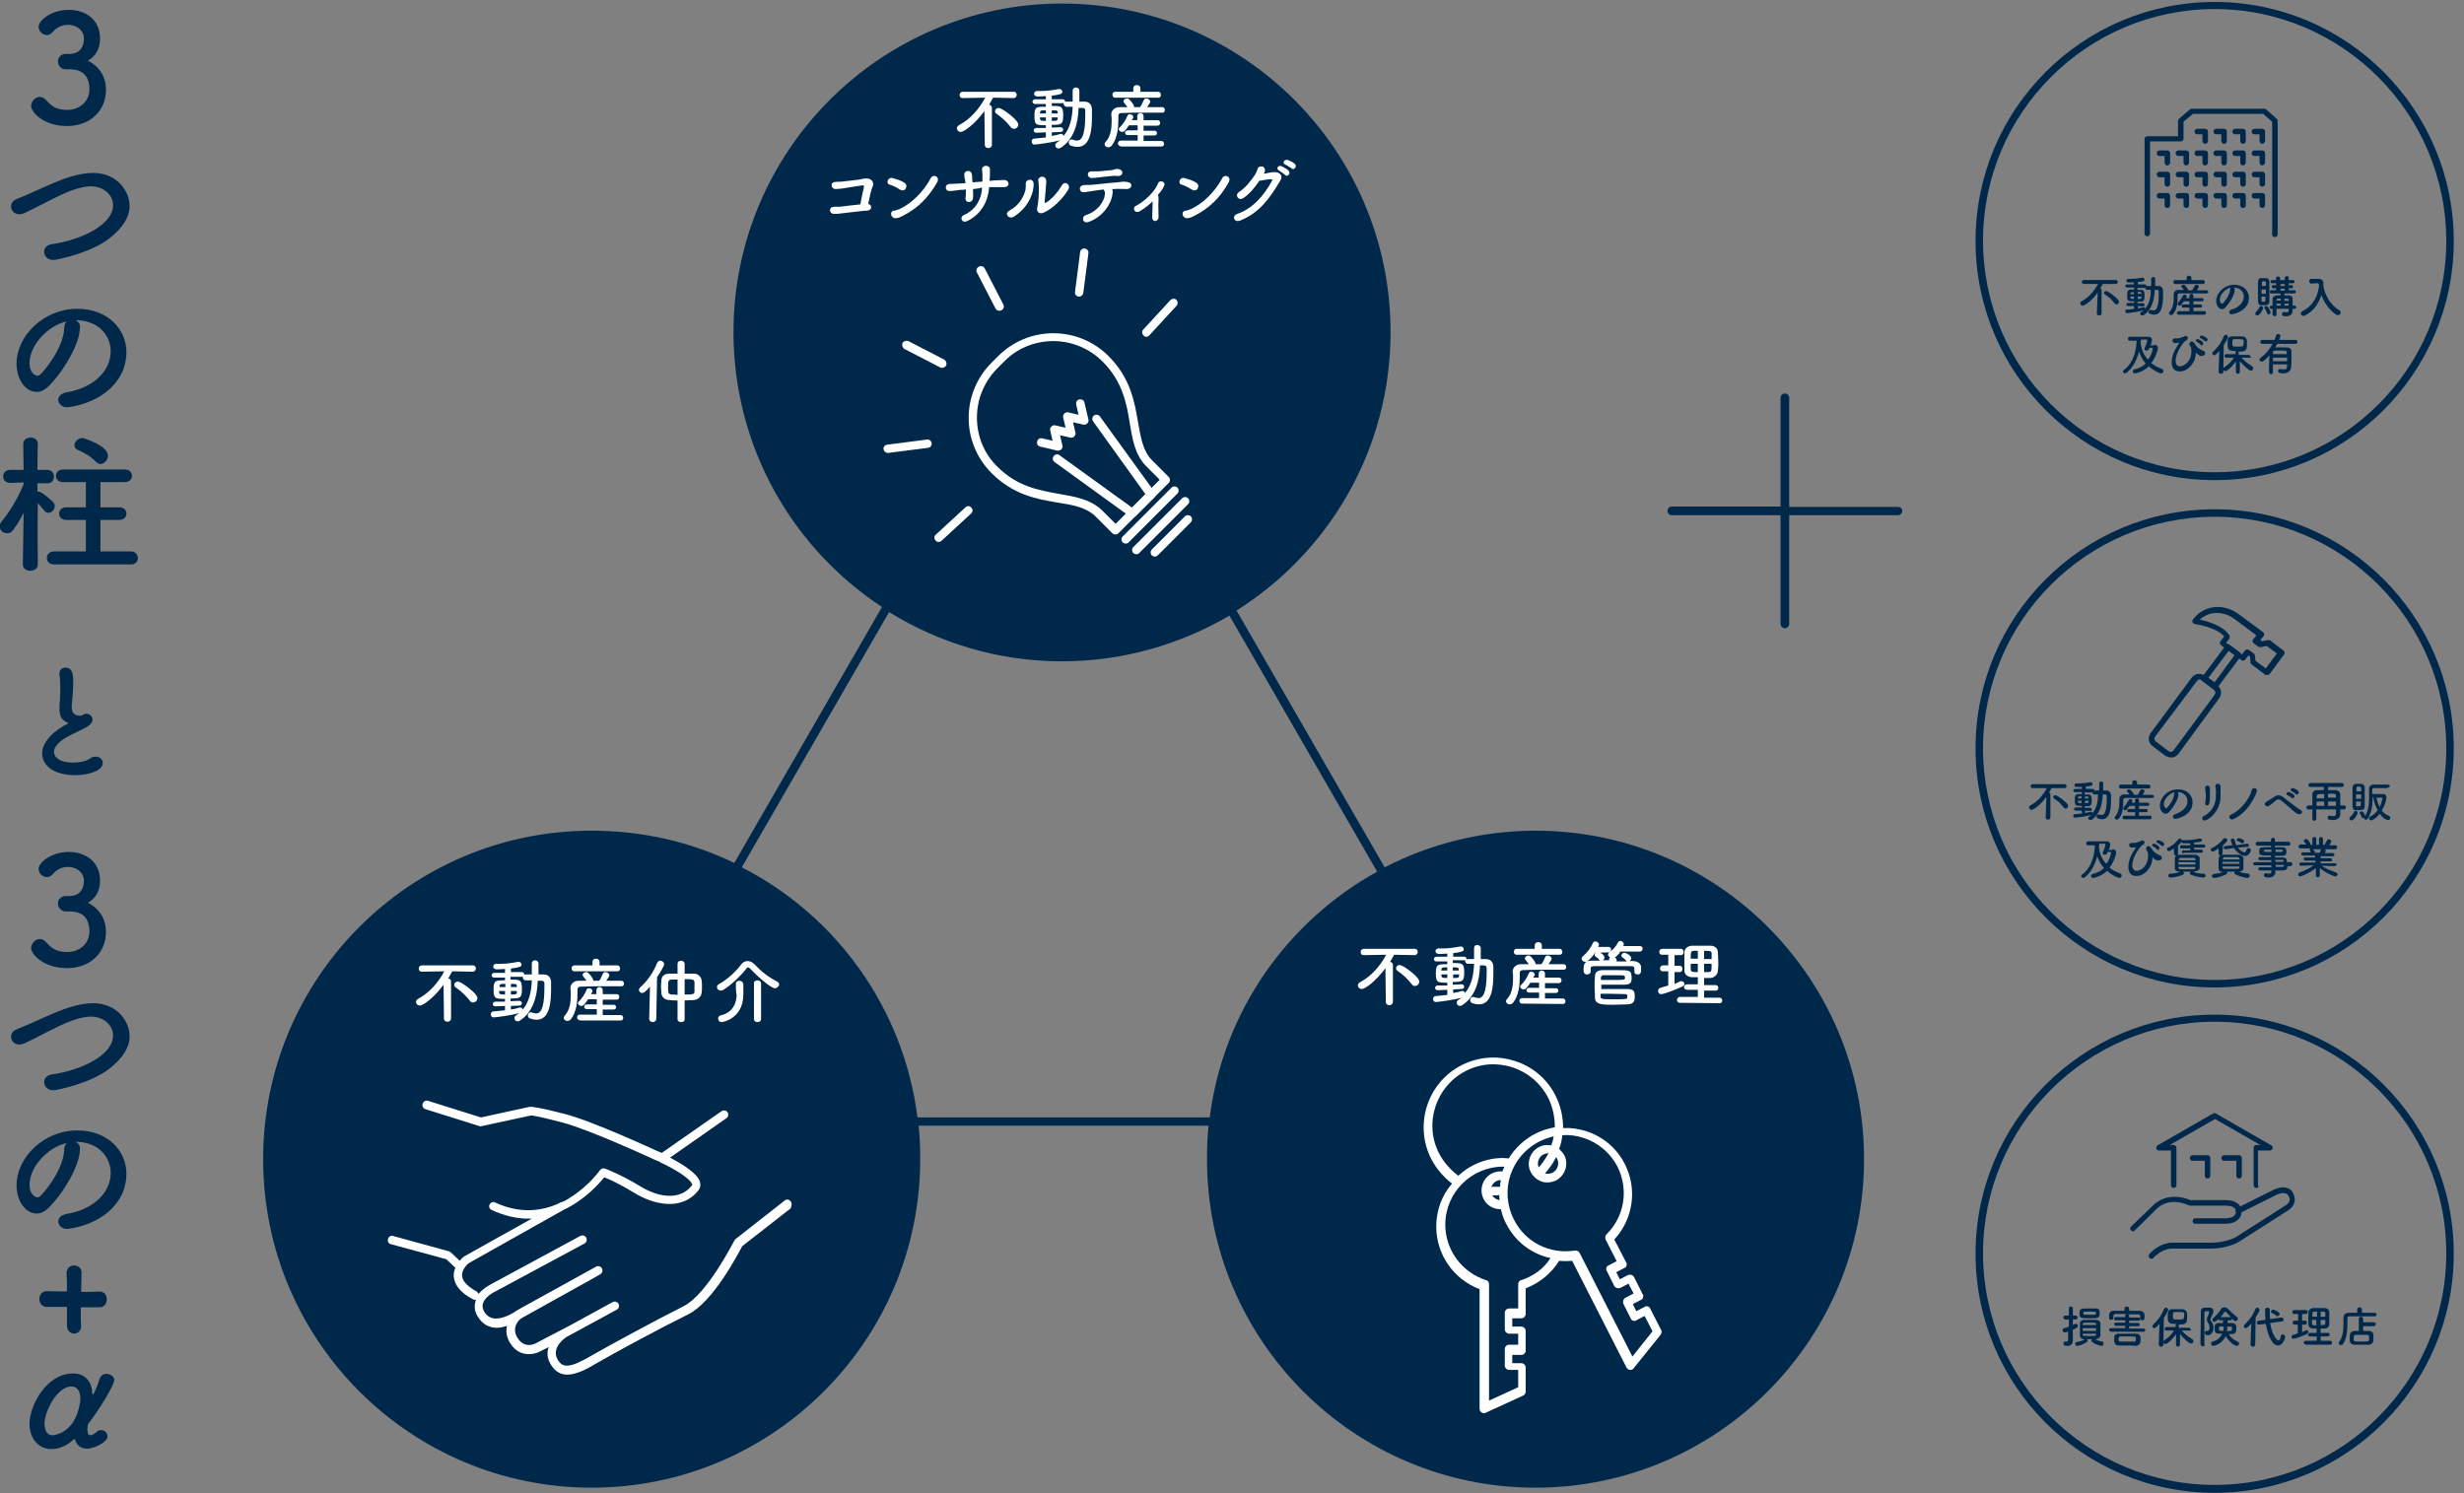 <?xml version="1.0" encoding="utf-8"?>
<!-- Generator: Adobe Illustrator 23.1.1, SVG Export Plug-In . SVG Version: 6.00 Build 0)  -->
<svg version="1.1" id="レイヤー_1" xmlns="http://www.w3.org/2000/svg" xmlns:xlink="http://www.w3.org/1999/xlink" x="0px"
	 y="0px" width="625.5px" height="379.1px" viewBox="0 0 625.5 379.1" style="enable-background:new 0 0 625.5 379.1;"
	 xml:space="preserve">
<rect x="0" y="0" width="625.5" height="379.1" fill="#808080" stroke="none"/>
<style type="text/css">
	.st0{fill:#00284B;}
	.st1{fill:#FFFFFF;}
</style>
<path class="st0" d="M389.8,210.9c-13.8,0-26.8,3.4-38.3,9.3L313.9,155c23.5-14.8,39.1-40.9,39.1-70.7c0-46.1-37.4-83.4-83.4-83.4
	s-83.4,37.4-83.4,83.4c0,29.2,15,54.9,37.7,69.8l-37.5,65c-10.9-5.3-23.2-8.2-36.2-8.2c-46.1,0-83.4,37.4-83.4,83.4
	c0,46.1,37.4,83.4,83.4,83.4s83.4-37.4,83.4-83.4c0-2.9-0.1-5.7-0.4-8.5h73.6c-0.3,2.8-0.4,5.6-0.4,8.5c0,46.1,37.4,83.4,83.4,83.4
	s83.4-37.4,83.4-83.4S435.9,210.9,389.8,210.9z M232.9,283.7c-3.5-27.8-20.7-51.3-44.6-63.5l37.4-64.8c12.8,7.9,27.8,12.5,43.9,12.5
	c15.5,0,30-4.3,42.5-11.6l37.5,65c-22.8,12.6-39.1,35.5-42.5,62.4H232.9z"/>
<g>
	<path class="st1" d="M112.6,250c-2.4,3.3-5.2,5.3-6,5.3c-0.6,0-1-0.5-1-0.9c0-0.3,0.2-0.6,0.5-0.8c2.9-1.5,5.2-4.2,6.7-7l-5.7,0.1
		l0,0c-0.6,0-0.8-0.4-0.8-0.8c0-0.4,0.3-0.8,0.8-0.8H120c0.6,0,0.8,0.4,0.8,0.8c0,0.4-0.3,0.8-0.8,0.8l0,0l-5.2-0.1
		c-0.3,0.6-0.7,1.2-1,1.8c0.4,0.1,0.7,0.3,0.7,0.8v9.4c0,0.5-0.5,0.8-0.9,0.8c-0.5,0-0.9-0.3-0.9-0.8L112.6,250z M119.3,254.1
		c-1-1.3-2.3-2.5-3.6-3.4c-0.3-0.2-0.4-0.4-0.4-0.7c0-0.4,0.4-0.8,0.9-0.8c0.8,0,3.9,2.3,4.7,3.5c0.2,0.3,0.3,0.5,0.3,0.7
		c0,0.6-0.5,1.1-1,1.1C119.8,254.6,119.5,254.4,119.3,254.1z"/>
	<path class="st1" d="M128.2,255.4l-2.4,0.1l0,0c-0.5,0-0.7-0.3-0.7-0.6s0.3-0.6,0.7-0.6h2.4v-0.7c-2.6,0-2.9-0.1-2.9-2.5
		c0-2.2,0.5-2.2,2.9-2.2v-0.7h-2.7c-0.5,0-0.7-0.3-0.7-0.6s0.3-0.6,0.7-0.6h2.7v-1c-1,0.1-1.9,0.1-2.2,0.1c-0.5,0-0.8-0.4-0.8-0.7
		s0.3-0.7,0.7-0.7c0,0,0,0,0.1,0c0.4,0,0.7,0,1.1,0c1.4,0,2.8-0.2,4.4-0.5c0.1,0,0.1,0,0.2,0c0.4,0,0.7,0.4,0.7,0.7
		c0,0.5-0.4,0.7-2.7,1v0.9h2.7c0.5,0,0.7,0.3,0.7,0.6v0.1c0.1-0.1,0.3-0.1,0.4-0.1c0.5,0,1,0,1.5,0v-2.8c0-0.5,0.4-0.8,0.8-0.8
		c0.4,0,0.9,0.3,0.9,0.8v2.8c0.4,0,0.9,0,1.3,0c1.2,0,1.9,0.8,1.9,2c0,0.5,0,1.1,0,1.6c0,3.4-0.3,7.9-3.7,7.9c-0.5,0-1-0.1-1.6-0.3
		c-0.4-0.1-0.6-0.5-0.6-0.8c0-0.4,0.3-0.8,0.8-0.8c0.1,0,0.2,0,0.3,0.1c0.4,0.1,0.7,0.2,1,0.2c0.8,0,2.1-0.5,2.1-6.4
		c0-0.4,0-0.8,0-1.2c0-0.5-0.3-0.7-0.7-0.7c-0.3,0-0.6,0-1,0c-0.1,3.8-1.1,7.9-4.5,10.1c-0.2,0.1-0.4,0.2-0.6,0.2
		c-0.5,0-0.8-0.4-0.8-0.8c0-0.3,0.1-0.5,0.4-0.7c0.3-0.2,0.5-0.4,0.8-0.6c-2,0.6-6,1.1-6.5,1.1s-0.7-0.4-0.7-0.8
		c0-0.3,0.2-0.7,0.6-0.7c1-0.1,2-0.2,3-0.3L128.2,255.4z M128.2,251.6h-1.5c0,0.1,0,0.2,0,0.3c0.1,0.5,0.2,0.6,1.5,0.6V251.6z
		 M128.3,249.8c-1.3,0-1.4,0-1.5,0.6v0.2h1.5V249.8z M129.7,255.4v0.9c0.8-0.1,1.6-0.3,2.2-0.5c0.1,0,0.1,0,0.2,0
		c0.3,0,0.5,0.2,0.6,0.5c1.7-2,2.2-4.7,2.3-7.4c-0.5,0-1,0-1.5,0s-0.8-0.4-0.8-0.8c0-0.1,0-0.2,0-0.2c-0.1,0.1-0.3,0.1-0.4,0.1h-2.7
		v0.7c2.3,0,2.9,0,2.9,2.3c0,2.4-0.4,2.5-2.9,2.5v0.7l2.2-0.1l0,0c0.4,0,0.7,0.3,0.7,0.6s-0.2,0.6-0.7,0.6L129.7,255.4z
		 M131.2,250.4c0-0.6-0.2-0.6-1.5-0.6v0.8h1.5V250.4z M129.7,251.6v0.9c1.1,0,1.5,0,1.5-0.6c0-0.1,0-0.2,0-0.3L129.7,251.6
		L129.7,251.6z"/>
	<path class="st1" d="M157.8,250.4c-1.3,0-2.7,0-4,0c-2.3,0-4.4,0-6.4,0.1c-0.6,0-0.8,0.3-0.8,0.8c0,0.3,0,0.6,0,1
		c0,1.8-0.2,4.6-1.7,6.5c-0.3,0.3-0.6,0.4-0.9,0.4c-0.5,0-0.9-0.4-0.9-0.8c0-0.2,0.1-0.4,0.3-0.6c1.3-1.4,1.5-3.5,1.5-5.2
		c0-0.7,0-1.2-0.1-1.7c0,0,0,0,0-0.1c0-0.8,0.7-1.7,1.9-1.8c0.7,0,1.4,0,2.2,0c-0.3-0.4-0.6-0.8-0.9-1.2c-0.1-0.1-0.1-0.2-0.1-0.3
		c0-0.4,0.5-0.7,0.9-0.7c0.1,0,0.3,0,0.4,0.1c0.2,0.1,1.4,1.4,1.4,2v0.1h1.5c0.4-0.5,0.7-1.2,0.9-1.7c0.1-0.3,0.4-0.5,0.7-0.5
		c0.5,0,1,0.4,1,0.8c0,0.3-0.6,1.1-0.8,1.4c1.3,0,2.5,0,3.8,0c0.5,0,0.7,0.4,0.7,0.7S158.3,250.4,157.8,250.4L157.8,250.4z
		 M145.8,246.6c-0.5,0-0.7-0.4-0.7-0.8c0-0.4,0.3-0.7,0.7-0.7h4.6v-0.9l0,0c0-0.6,0.5-0.8,0.9-0.8c0.5,0,0.9,0.3,0.9,0.8l0,0v0.9
		h4.5c0.5,0,0.7,0.4,0.7,0.8c0,0.4-0.2,0.7-0.7,0.7H145.8z M147.2,259c-0.5,0-0.7-0.4-0.7-0.7c0-0.4,0.3-0.7,0.7-0.7h4.3v-1.4H149
		c-0.5,0-0.7-0.3-0.7-0.6s0.2-0.6,0.7-0.6h2.5v-1.3h-2.2c-1,1.5-1.3,1.7-1.7,1.7s-0.9-0.3-0.9-0.7c0-0.1,0.1-0.3,0.2-0.4
		c0.9-0.9,1.5-1.8,2-3c0.1-0.3,0.4-0.4,0.6-0.4c0.4,0,0.9,0.3,0.9,0.7c0,0.1,0,0.2-0.1,0.3c-0.1,0.2-0.2,0.4-0.3,0.5h1.4v-1
		c0-0.5,0.4-0.8,0.8-0.8c0.4,0,0.8,0.3,0.8,0.8v1h3.5c0.5,0,0.7,0.3,0.7,0.7s-0.2,0.7-0.7,0.7H153v1.3h2.8c0.4,0,0.6,0.3,0.6,0.6
		s-0.2,0.6-0.6,0.6H153v1.4h4.5c0.5,0,0.7,0.4,0.7,0.7c0,0.4-0.2,0.7-0.7,0.7h-10.3V259z"/>
	<path class="st1" d="M165,250.5c-1.2,1.4-1.6,1.6-2,1.6c-0.5,0-0.8-0.4-0.8-0.8c0-0.2,0.1-0.4,0.3-0.6c1.8-1.6,3.3-3.7,4.3-6.2
		c0.2-0.4,0.5-0.6,0.8-0.6c0.5,0,1,0.4,1,0.9s-1.2,2.4-1.8,3.3l-0.2,10.6c0,0.5-0.5,0.8-0.9,0.8s-0.9-0.3-0.9-0.8l0,0L165,250.5z
		 M172,254c-0.7,0-1.5,0-2.1-0.1c-1.3-0.1-1.9-0.8-2-1.7c0-0.5-0.1-1-0.1-1.5c0-0.6,0-1.2,0.1-1.8c0-0.8,0.5-1.7,2-1.7
		c0.6,0,1.4,0,2.1,0v-2.5c0-0.5,0.4-0.8,0.9-0.8c0.4,0,0.9,0.3,0.9,0.8v2.5c0.8,0,1.6,0,2.4,0c1.1,0,1.8,0.9,1.9,1.6
		c0.1,0.6,0.1,1.2,0.1,1.7c0,0.6,0,1.1-0.1,1.6c-0.1,0.9-0.8,1.7-2,1.8c-0.7,0-1.5,0.1-2.3,0.1v4.8c0,0.5-0.4,0.7-0.9,0.7
		c-0.4,0-0.9-0.2-0.9-0.7L172,254L172,254z M172,248.7c-0.5,0-1,0-1.5,0c-0.9,0-0.9,0.6-0.9,1.9c0,1.4,0,1.8,0.9,1.9
		c0.5,0,1,0,1.5,0.1V248.7z M173.8,252.5c1.9,0,2.5,0,2.5-0.8c0-0.4,0-0.8,0-1.3c0-0.4,0-0.7,0-1c-0.1-0.8-0.5-0.8-2.5-0.8V252.5z"
		/>
	<path class="st1" d="M196.7,250.9c-1.1,0-4.9-3.5-6.3-5c-0.2-0.2-0.3-0.3-0.5-0.3c-0.1,0-0.3,0.1-0.4,0.3c-1.4,1.8-3.8,4.1-5.7,5.3
		c-0.3,0.2-0.5,0.3-0.8,0.3c-0.6,0-1-0.4-1-0.9c0-0.3,0.2-0.6,0.6-0.8c2-1.1,4.3-3.2,5.6-5c0.4-0.5,1-0.8,1.6-0.8s1.2,0.3,1.7,0.8
		c1.7,1.8,3.7,3.4,5.8,4.4c0.3,0.2,0.5,0.5,0.5,0.8C197.7,250.4,197.3,250.9,196.7,250.9z M186.8,249.8c0-0.5,0.4-0.8,0.9-0.8
		s0.9,0.3,1,0.8c0,0.1,0,0.2,0,0.4c0,0.7,0,2,0,2.4c-0.1,6.1-5.3,6.9-5.5,6.9c-0.6,0-0.9-0.5-0.9-0.9s0.2-0.7,0.6-0.8
		c3.3-0.7,4.1-3.4,4.1-5.3C186.8,252.1,186.8,250.4,186.8,249.8L186.8,249.8z M191.4,249.7c0-0.6,0.4-0.8,0.9-0.8s0.9,0.3,0.9,0.8v9
		c0,0.6-0.5,0.8-0.9,0.8c-0.5,0-0.9-0.3-0.9-0.8V249.7z"/>
</g>
<path class="st1" d="M200.7,305c-0.4-0.5-1.1-0.6-1.5-0.2l-12.5,9.8c-0.1,0.1-0.2,0.2-0.3,0.4c-0.1,0.1-6.8,13.5-12.8,16.6
	c-6.6,3.3-18.8,9.9-23.5,12.6c-5.6,3.3-7.2,3-8.4,1.2c-2.1-3.2,1.9-5.8,2-5.9l12.9-7c0.5-0.3,0.7-0.9,0.4-1.5
	c-0.3-0.5-0.9-0.7-1.5-0.4l-10.6,5.8l0,0l-8.8,4.6c-0.1,0.1-2.9,1.6-4.7-1.3c-1.7-2.7,0.4-4.6,0.8-4.9l0.5-0.3l17.8-9.9l0,0l1.9-1.1
	c0.5-0.3,0.7-1,0.4-1.5s-1-0.7-1.5-0.4l-19.2,10.6l-1.2,0.7c0,0-0.1,0-0.1,0.1c-0.9,0.6-3.6,2.1-5.6,1.7c-0.9-0.2-1.5-0.6-2.1-1.4
	c-0.6-0.9-0.7-1.7-0.5-2.4c0.5-1.6,2.6-2.8,3.5-3.2l22.3-12c0.5-0.3,0.7-0.9,0.4-1.5c-0.3-0.5-0.9-0.7-1.5-0.4l-22.2,12
	c-0.1,0.1-2.2,1-3.6,2.7c-0.1-0.2-0.3-0.5-0.5-0.6c-2.3-1.3-3.6-2.6-3.7-4c-0.1-1.6,1.4-3,1.7-3.2l24.2-13.6
	c5.3-2.5,8.9-6.6,10.2-8.2c1.3,0.5,4.3,1.9,7.7,4c4.9,3,12.1,4.6,16.2-0.7c0.5-0.6,0.6-1.3,0.4-2.1c-0.6-2.2-4.6-4.6-7.6-6.2
	l14.3-10c0.5-0.3,0.6-1,0.3-1.5s-1-0.6-1.5-0.3L168,292.7c-0.4-0.2-0.8-0.3-1-0.4c-0.7-0.3-16.6-7.7-23.7-9.5
	c-6.9-1.8-8.4-1.8-8.6-1.8c-0.1,0-0.2,0-0.2,0l-12.4,2.7l-13.4-4.2c-0.6-0.2-1.2,0.1-1.4,0.7c-0.2,0.6,0.1,1.2,0.7,1.4l13.7,4.3
	c0.2,0.1,0.4,0.1,0.6,0l12.5-2.7c0.4,0,2.3,0.3,8,1.8c6.9,1.8,23.1,9.3,23.3,9.4c0.5,0.2,1,0.4,1.4,0.6c0,0,0.1,0,0.1,0.1
	c3.9,1.8,7.7,4.2,8.1,5.6c0,0.1,0,0.1,0,0.2c-3.2,4.2-9,2.9-13.3,0.2c-4.8-2.9-8.7-4.4-8.8-4.4c-0.5-0.2-1,0-1.3,0.4
	c0,0-2.8,4-7.5,6.9c-0.7,0.5-1.4,0.9-2.2,1.2c-0.1,0-0.2,0.1-0.4,0.1l-0.5,0.3c-5.2,2.3-10.6,2.2-16-0.3c-0.5-0.3-1.2,0-1.4,0.5
	c-0.3,0.5,0,1.2,0.5,1.4c3.3,1.5,6.4,2.2,9.3,2.2c0.3,0,0.6,0,0.9,0l-17.2,9.6c0,0-0.1,0-0.1,0.1c0,0-0.5,0.4-1,1l-2.2-2.1
	c-0.1-0.1-0.3-0.2-0.5-0.3l-14.2-3.9c-0.6-0.2-1.2,0.2-1.3,0.8c-0.2,0.6,0.2,1.2,0.8,1.3l14,3.8l2.3,2.2c-0.3,0.7-0.5,1.4-0.4,2.3
	c0.2,2.1,1.8,4.1,4.9,5.7c0.2,0.1,0.3,0.1,0.5,0.1c0.1,0,0.1,0,0.2,0c0,0.1-0.1,0.3-0.1,0.4c-0.4,1.4-0.2,2.8,0.8,4.2
	c0.9,1.3,2,2.1,3.5,2.4c0.4,0.1,0.7,0.1,1.1,0.1c0.9,0,1.8-0.2,2.6-0.5c-0.3,1.3-0.2,2.8,0.8,4.4c1.3,2.1,3.1,2.8,4.7,2.8
	c1.2,0,2.2-0.3,2.9-0.7l2.2-1.1c-0.1,0.2-0.1,0.4-0.2,0.6c-0.3,1.4,0,2.8,0.9,4.1c1.1,1.7,2.5,2.3,4,2.3c2.2,0,4.8-1.3,7.3-2.8
	c4.6-2.7,16.7-9.2,23.4-12.5c6.3-3.1,12.7-15.4,13.7-17.3l12.3-9.6C201,306.1,201.1,305.5,200.7,305z"/>
<g>
	<g>
		<path class="st1" d="M351.7,245.8c-2.4,3.3-5.2,5.3-6,5.3c-0.6,0-1-0.5-1-0.9c0-0.3,0.2-0.6,0.5-0.8c2.9-1.5,5.2-4.2,6.7-7
			l-5.7,0.1l0,0c-0.6,0-0.8-0.4-0.8-0.8c0-0.4,0.3-0.8,0.8-0.8h12.9c0.6,0,0.8,0.4,0.8,0.8c0,0.4-0.3,0.8-0.8,0.8l0,0l-5.2-0.1
			c-0.3,0.6-0.7,1.2-1,1.8c0.4,0.1,0.7,0.3,0.7,0.8v9.4c0,0.5-0.5,0.8-0.9,0.8c-0.5,0-0.9-0.3-0.9-0.8L351.7,245.8z M358.4,249.9
			c-1-1.3-2.3-2.5-3.6-3.4c-0.3-0.2-0.4-0.4-0.4-0.7c0-0.4,0.4-0.8,0.9-0.8c0.8,0,3.9,2.3,4.7,3.5c0.2,0.3,0.3,0.5,0.3,0.7
			c0,0.6-0.5,1.1-1,1.1C359,250.4,358.7,250.3,358.4,249.9z"/>
		<path class="st1" d="M367.4,251.3l-2.4,0.1l0,0c-0.5,0-0.7-0.3-0.7-0.6s0.3-0.6,0.7-0.6h2.4v-0.7c-2.6,0-2.9-0.1-2.9-2.5
			c0-2.2,0.5-2.2,2.9-2.2v-0.7h-2.7c-0.5,0-0.7-0.3-0.7-0.6s0.3-0.6,0.7-0.6h2.7v-0.8c-1,0.1-1.9,0.1-2.2,0.1
			c-0.5,0-0.8-0.4-0.8-0.7s0.3-0.7,0.7-0.7c0,0,0,0,0.1,0c0.4,0,0.7,0,1.1,0c1.4,0,2.8-0.2,4.4-0.5c0.1,0,0.1,0,0.2,0
			c0.4,0,0.7,0.4,0.7,0.7c0,0.5-0.4,0.7-2.7,1v0.9h2.7c0.5,0,0.7,0.3,0.7,0.6v0.1c0.1-0.1,0.3-0.1,0.4-0.1c0.5,0,1,0,1.5,0v-2.8
			c0-0.5,0.4-0.8,0.8-0.8s0.9,0.3,0.9,0.8v2.8c0.4,0,0.9,0,1.3,0c1.2,0,1.9,0.8,1.9,2c0,0.5,0,1.1,0,1.6c0,3.4-0.3,7.9-3.7,7.9
			c-0.5,0-1-0.1-1.6-0.3c-0.4-0.1-0.6-0.5-0.6-0.8c0-0.4,0.3-0.8,0.8-0.8c0.1,0,0.2,0,0.3,0.1c0.4,0.1,0.7,0.2,1,0.2
			c0.8,0,2.1-0.5,2.1-6.4c0-0.4,0-0.8,0-1.2c0-0.5-0.3-0.7-0.7-0.7c-0.3,0-0.6,0-1,0c-0.1,3.8-1.1,7.9-4.5,10.1
			c-0.2,0.1-0.4,0.2-0.6,0.2c-0.5,0-0.8-0.4-0.8-0.8c0-0.3,0.1-0.5,0.4-0.7s0.5-0.4,0.8-0.6c-2,0.6-6,1.1-6.5,1.1s-0.7-0.4-0.7-0.8
			c0-0.3,0.2-0.7,0.6-0.7c1-0.1,2-0.2,3-0.3L367.4,251.3z M367.4,247.4h-1.5c0,0.1,0,0.2,0,0.3c0.1,0.5,0.2,0.6,1.5,0.6V247.4z
			 M367.4,245.6c-1.3,0-1.4,0-1.5,0.6v0.2h1.5V245.6z M368.9,251.2v0.9c0.8-0.1,1.6-0.3,2.2-0.5c0.1,0,0.1,0,0.2,0
			c0.3,0,0.5,0.2,0.6,0.5c1.7-2,2.2-4.7,2.3-7.4c-0.5,0-1,0-1.5,0s-0.8-0.4-0.8-0.8c0-0.1,0-0.2,0-0.2c-0.1,0.1-0.3,0.1-0.4,0.1
			h-2.7v0.7c2.3,0,2.9,0,2.9,2.3c0,2.4-0.4,2.5-2.9,2.5v0.7l2.2-0.1l0,0c0.4,0,0.7,0.3,0.7,0.6s-0.2,0.6-0.7,0.6L368.9,251.2z
			 M370.3,246.2c0-0.6-0.2-0.6-1.5-0.6v0.8h1.5V246.2z M368.9,247.4v0.9c1.1,0,1.5,0,1.5-0.6c0-0.1,0-0.2,0-0.3L368.9,247.4
			L368.9,247.4z"/>
		<path class="st1" d="M397,246.2c-1.3,0-2.7,0-4,0c-2.3,0-4.4,0-6.4,0.1c-0.6,0-0.8,0.3-0.8,0.8c0,0.3,0,0.6,0,1
			c0,1.8-0.2,4.6-1.7,6.5c-0.3,0.3-0.6,0.4-0.9,0.4c-0.5,0-0.9-0.4-0.9-0.8c0-0.2,0.1-0.4,0.3-0.6c1.3-1.4,1.5-3.5,1.5-5.2
			c0-0.7,0-1.2-0.1-1.7c0,0,0,0,0-0.1c0-0.8,0.7-1.7,1.9-1.8c0.7,0,1.4,0,2.2,0c-0.3-0.4-0.6-0.8-0.9-1.2c-0.1-0.1-0.1-0.2-0.1-0.3
			c0-0.4,0.5-0.7,0.9-0.7c0.1,0,0.3,0,0.4,0.1c0.2,0.1,1.4,1.4,1.4,2v0.1h1.5c0.4-0.5,0.7-1.2,0.9-1.7c0.1-0.3,0.4-0.5,0.7-0.5
			c0.5,0,1,0.4,1,0.8c0,0.3-0.6,1.1-0.8,1.4c1.3,0,2.5,0,3.8,0c0.5,0,0.7,0.4,0.7,0.7S397.4,246.2,397,246.2L397,246.2z M385,242.4
			c-0.5,0-0.7-0.4-0.7-0.8c0-0.4,0.3-0.7,0.7-0.7h4.6V240l0,0c0-0.6,0.5-0.8,0.9-0.8c0.5,0,0.9,0.3,0.9,0.8l0,0v0.9h4.5
			c0.5,0,0.7,0.4,0.7,0.8c0,0.4-0.2,0.7-0.7,0.7H385z M386.4,254.8c-0.5,0-0.7-0.4-0.7-0.7c0-0.4,0.3-0.7,0.7-0.7h4.3V252h-2.5
			c-0.5,0-0.7-0.3-0.7-0.6s0.2-0.6,0.7-0.6h2.5v-1.3h-2.2c-1,1.5-1.3,1.7-1.7,1.7c-0.4,0-0.9-0.3-0.9-0.7c0-0.1,0.1-0.3,0.2-0.4
			c0.9-0.9,1.5-1.8,2-3c0.1-0.3,0.4-0.4,0.6-0.4c0.4,0,0.9,0.3,0.9,0.7c0,0.1,0,0.2-0.1,0.3c-0.1,0.2-0.2,0.4-0.3,0.5h1.4v-1
			c0-0.5,0.4-0.8,0.8-0.8s0.8,0.3,0.8,0.8v1h3.5c0.5,0,0.7,0.3,0.7,0.7s-0.2,0.7-0.7,0.7h-3.5v1.3h2.8c0.4,0,0.6,0.3,0.6,0.6
			s-0.2,0.6-0.6,0.6h-2.8v1.4h4.5c0.5,0,0.7,0.4,0.7,0.7c0,0.4-0.2,0.7-0.7,0.7L386.4,254.8L386.4,254.8z"/>
		<path class="st1" d="M404.9,241.9c-0.5,0.8-1.2,1.6-1.9,2.1c-0.2,0.2-0.4,0.2-0.6,0.2c-0.5,0-0.9-0.4-0.9-0.8
			c0-0.2,0.1-0.4,0.3-0.6c1.2-1,1.9-2,2.6-3.4c0.1-0.3,0.4-0.4,0.6-0.4c0.4,0,0.9,0.4,0.9,0.8c0,0,0,0.2-0.2,0.6h2.6
			c0.5,0,0.7,0.3,0.7,0.7c0,0.3-0.3,0.7-0.7,0.7L404.9,241.9L404.9,241.9z M411.2,241.9c-0.4,0.4-0.8,0.9-1.3,1.2
			c0.3,0.1,0.5,0.4,0.5,0.7v0.3c0.9,0,1.8,0,2.6,0c-0.1,0-0.1-0.1-0.2-0.2c-0.3-0.4-0.6-0.6-0.9-0.8c-0.2-0.1-0.3-0.3-0.3-0.5
			c0-0.3,0.3-0.7,0.8-0.7c0.3,0,1.7,0.6,1.7,1.4c0,0.3-0.2,0.6-0.5,0.7h0.9c1,0,2.1,0.5,2.1,1.6c0,0.2,0,0.4,0,0.6
			c0,0.7-0.1,1.2-0.9,1.2c-0.4,0-0.8-0.2-0.8-0.7l0,0c0-1.3,0-1.4-1-1.4c-1.4,0-3.3,0-5.1,0c-1.5,0-2.9,0-4,0c-1,0-1,0.3-1,0.7v0.7
			l0,0c0,0.4-0.4,0.7-0.9,0.7c-0.8,0-0.9-0.6-0.9-1.3c0-0.8,0-2.2,1.9-2.2c0.7,0,1.5,0,2.3,0c-0.1,0-0.1-0.1-0.2-0.2
			c-0.3-0.4-0.6-0.6-0.9-0.8c-0.2-0.1-0.3-0.3-0.3-0.5c0-0.3,0.3-0.7,0.8-0.7c0.6,0,1.7,0.8,1.7,1.4c0,0.3-0.2,0.6-0.4,0.7
			c0.5,0,1.1,0,1.6,0v-0.3c0-0.2,0.1-0.4,0.2-0.5c-0.3-0.1-0.5-0.4-0.5-0.6c0-0.2,0.1-0.4,0.3-0.6c1-0.7,1.6-1.3,2.3-2.6
			c0.1-0.2,0.3-0.3,0.6-0.3c0.4,0,0.8,0.4,0.8,0.8c0,0.1,0,0.3-0.1,0.4l-0.1,0.1h4.3c0.5,0,0.7,0.3,0.7,0.7c0,0.3-0.3,0.7-0.7,0.7
			h-5.1V241.9z M406.4,251.1c5.5,0,6,0,6.7,0c1.8,0,1.9,0.8,1.9,1.9c0,0.9-0.1,2-2,2c-0.9,0-2.2,0.1-3.4,0.1c-1,0-1.9,0-2.7-0.1
			c-1-0.1-2-0.5-2-1.6c0-0.9-0.1-1.8-0.1-2.7c0-1,0-2,0.1-3c0-0.7,0.6-1.4,1.9-1.4c1.2,0,2.4,0,3.6,0c3.3,0,3.8,0,3.8,2
			c0,0.9-0.1,1.7-1.8,1.7c-0.9,0-1.9,0-2.8,0c-1.2,0-2.3,0-3.1,0v1.1H406.4z M406.4,248.8c0.6,0,1.3,0,2.1,0c3.9,0,3.9,0,4-0.4
			c0-0.1,0-0.1,0-0.2c0-0.6,0-0.6-2.1-0.6c-1.1,0-2.4,0-3.3,0c-0.5,0-0.7,0.3-0.7,0.6V248.8z M413.1,252.8c0-0.2-0.2-0.4-0.5-0.4
			c-1,0-2.5-0.1-4-0.1c-0.8,0-1.6,0-2.3,0c0,0.2,0,0.5,0,0.7c0,0.7,0.5,0.7,3.4,0.7c3.1,0,3.4,0,3.4-0.5V252.8z"/>
		<path class="st1" d="M423.5,246.6h-1.4c-0.5,0-0.7-0.4-0.7-0.7c0-0.4,0.3-0.8,0.7-0.8h1.4v-2.7h-1.6c-0.5,0-0.7-0.4-0.7-0.7
			c0-0.4,0.3-0.8,0.7-0.8h4.8c0.5,0,0.7,0.4,0.7,0.8c0,0.4-0.2,0.8-0.7,0.8h-1.6v2.7h1.3c0.5,0,0.7,0.4,0.7,0.8
			c0,0.4-0.2,0.8-0.7,0.8h-1.3v3c0.5-0.2,0.9-0.4,1.3-0.6c0.1-0.1,0.3-0.1,0.4-0.1c0.4,0,0.8,0.3,0.8,0.7c0,0.3-0.2,0.5-0.6,0.7
			c-1.7,0.8-4.6,1.9-5.3,1.9c-0.5,0-0.8-0.4-0.8-0.8c0-0.3,0.2-0.7,0.6-0.8c0.7-0.2,1.3-0.4,2-0.6L423.5,246.6L423.5,246.6z
			 M426.5,254.6c-0.5,0-0.8-0.3-0.8-0.7s0.3-0.8,0.8-0.8h4.5v-1.8h-2.7c-0.5,0-0.8-0.3-0.8-0.7s0.3-0.7,0.8-0.7h2.7v-1.8
			c-0.5,0-1,0-1.5,0c-1.3-0.1-1.9-0.8-1.9-1.7c0-0.7,0-1.5,0-2.3s0-1.6,0-2.3c0-0.8,0.6-1.6,1.9-1.7c0.7,0,1.5,0,2.3,0s1.6,0,2.4,0
			c1.2,0,1.9,0.8,1.9,1.7c0,0.8,0.1,1.6,0.1,2.5c0,0.7,0,1.5-0.1,2.2c-0.1,0.9-0.8,1.7-1.9,1.8c-0.5,0-1,0-1.6,0v1.8h2.9
			c0.5,0,0.7,0.4,0.7,0.7c0,0.4-0.2,0.7-0.7,0.7h-2.9v1.8h3.9c0.5,0,0.7,0.4,0.7,0.7c0,0.4-0.2,0.7-0.7,0.7L426.5,254.6L426.5,254.6
			z M431,241.4c-0.4,0-0.7,0-1,0c-0.8,0-0.8,0.4-0.8,2h1.8V241.4z M431,244.7h-1.8c0,0.5,0,1,0,1.4c0,0.7,0.6,0.7,1.8,0.7V244.7z
			 M434.5,243.4c0-0.4,0-0.9,0-1.3c0-0.7-0.4-0.7-1.9-0.7v2.1h1.9V243.4z M432.6,244.7v2.1c0.4,0,0.8,0,1.1,0c0.8,0,0.8-0.3,0.8-2.1
			H432.6z"/>
	</g>
</g>
<path class="st1" d="M421.7,337.7l-2.8-5.5c-0.1-0.3-0.4-0.5-0.6-0.5c-0.3-0.1-0.6-0.1-0.8,0.1l-2.1,1.1l-0.9-1.8l2.1-1.1
	c0.3-0.1,0.5-0.4,0.5-0.6c0.1-0.3,0.1-0.6-0.1-0.8l-2.2-4.4c-0.3-0.5-0.9-0.7-1.5-0.5l-2.1,1.1l-0.9-1.8l2.1-1.1
	c0.3-0.1,0.5-0.4,0.5-0.6c0.1-0.3,0.1-0.6-0.1-0.8l-3-5.8c4.8-5.2,5.9-12.8,2.7-19.1c-2-4-5.5-7-9.8-8.4c-1.9-0.6-3.9-0.9-5.9-0.8
	c0-2.8-0.6-5.6-1.9-8.2c-2.1-4.2-5.8-7.4-10.3-8.8c-4.5-1.5-9.3-1.1-13.5,1c-8.7,4.4-12.2,15.1-7.8,23.8c1.3,2.5,3.1,4.6,5.3,6.3
	c-2.5,2.9-4,6.7-4,10.9c0,7.1,4.4,13.4,11,15.9v30.4c0,0.4,0.2,0.7,0.5,0.9c0.2,0.1,0.4,0.2,0.6,0.2s0.3,0,0.4-0.1l9.6-4.4
	c0.4-0.2,0.6-0.6,0.6-1v-6.1c0-0.6-0.5-1.1-1.1-1.1h-2.3V344h2.3c0.6,0,1.1-0.5,1.1-1.1v-5c0-0.6-0.5-1.1-1.1-1.1h-2.3v-2.1h2.3
	c0.6,0,1.1-0.5,1.1-1.1v-6.5c3.6-1.4,6.6-3.9,8.5-7c1.1,0.1,2.2,0.1,3.3,0l13.8,27.1c0.2,0.3,0.5,0.6,0.9,0.6h0.1
	c0.3,0,0.6-0.1,0.8-0.4l6.6-8.2C421.9,338.5,421.9,338,421.7,337.7z M365.3,292.8c-3.9-7.6-0.8-17,6.8-20.9
	c3.7-1.9,7.9-2.2,11.9-0.9c3.9,1.3,7.1,4,9,7.7c1.2,2.4,1.7,4.9,1.7,7.5c-1.7,0.3-3.3,0.8-4.9,1.6c-2.9,1.5-5.2,3.7-6.8,6.3
	c-0.5,0-0.9-0.1-1.4-0.1c-4.4,0-8.4,1.7-11.4,4.5C368.2,297,366.5,295.1,365.3,292.8z M378.6,301.3c0.4-1,1.3-1.7,2.4-1.7
	c-0.1,0.5-0.2,1.1-0.2,1.7C380,301.3,379.3,301.3,378.6,301.3z M379.2,303.5c0.5,0,0.9,0,1.4-0.1c0,0.4,0,0.9,0.1,1.3
	c-0.8-0.1-1.5-0.6-1.9-1.2C378.9,303.5,379.1,303.5,379.2,303.5z M386.2,325c-0.5,0.1-0.8,0.6-0.8,1v6.2h-2.3
	c-0.6,0-1.1,0.5-1.1,1.1v4.2c0,0.6,0.5,1.1,1.1,1.1h2.3v2.8h-2.3c-0.6,0-1.1,0.5-1.1,1.1v4.2c0,0.6,0.5,1.1,1.1,1.1h2.3v4.4
	l-7.4,3.4V326c0-0.5-0.3-0.9-0.8-1c-6.1-2-10.3-7.6-10.3-14.1c0-8.1,6.6-14.7,14.7-14.7c0.1,0,0.2,0,0.3,0c-0.2,0.4-0.3,0.8-0.5,1.2
	c-0.2,0-0.3,0-0.5,0c-2.6,0-4.8,2.1-4.8,4.8s2.1,4.8,4.8,4.8h0.1c0.3,1.2,0.7,2.5,1.3,3.6c2.3,4.6,6.5,7.8,11.3,8.8
	C392,322,389.3,324,386.2,325z M414.4,344.4L401,318.1c-0.2-0.4-0.6-0.6-1-0.6c-0.1,0-0.1,0-0.2,0c-6.4,1-12.6-2.1-15.5-7.9
	c-3.7-7.3-0.8-16.1,6.5-19.8c1.2-0.6,2.4-1,3.6-1.3c-0.1,0.8-0.3,1.5-0.6,2.3c-1.1-0.2-2.1-0.1-3.1,0.4c-2.3,1.2-3.3,4.1-2.1,6.4
	c0.6,1.1,1.6,2,2.8,2.4c0.5,0.2,1,0.2,1.5,0.2c0.7,0,1.5-0.2,2.1-0.5c2.3-1.2,3.3-4.1,2.1-6.4c-0.3-0.6-0.8-1.1-1.3-1.6
	c0.4-1.1,0.7-2.3,0.8-3.5c1.8-0.1,3.6,0.1,5.4,0.7c3.7,1.2,6.8,3.8,8.6,7.3c2.9,5.8,1.8,12.7-2.8,17.2c-0.3,0.3-0.4,0.8-0.2,1.3
	l2.8,5.5l-2.1,1.1c-0.3,0.1-0.5,0.4-0.5,0.6c-0.1,0.3-0.1,0.6,0.1,0.8l1.9,3.8c0.3,0.5,0.9,0.7,1.5,0.5l2.1-1.1l1.3,2.5l-2.1,1.1
	c-0.5,0.3-0.7,0.9-0.5,1.5l1.9,3.8c0.1,0.3,0.4,0.5,0.6,0.5c0.3,0.1,0.6,0.1,0.8-0.1l2.1-1.1l2,3.9L414.4,344.4z M395.3,294.2
	c0.6,1.3,0.1,2.8-1.1,3.5c-0.6,0.3-1.3,0.4-2,0.2c1.1-1.2,2.1-2.6,2.8-4.1C395.1,293.9,395.2,294.1,395.3,294.2z M390.6,296.4
	c-0.5-1.2,0-2.7,1.2-3.3c0.4-0.2,0.8-0.3,1.2-0.3h0.1C392.4,294.1,391.6,295.3,390.6,296.4z"/>
<g>
	<g>
		<path class="st1" d="M283.2,135.7L283.2,135.7c-0.3,0-0.6-0.1-0.8-0.3l-4.2-4.2c-2.4-2.4-5.8-3-9.7-3.6
			c-5.3-0.9-11.2-1.9-16.8-7.5c-3.7-3.7-5.8-8.7-5.8-14s2.1-10.3,5.8-14l0,0l1.7-1.7c3.7-3.7,8.7-5.8,14-5.8s10.3,2.1,14,5.8
			c5.6,5.6,6.6,11.6,7.5,16.8c0.7,3.9,1.2,7.3,3.6,9.7l4.2,4.2c0.4,0.4,0.4,1.1,0,1.5l-12.8,12.8
			C283.7,135.6,283.4,135.7,283.2,135.7z M253.2,93.5c-3.3,3.3-5.2,7.8-5.2,12.5s1.8,9.2,5.2,12.5c5.1,5.1,10.7,6,15.7,6.9
			c4.1,0.7,8,1.4,10.9,4.2l3.4,3.4l11.2-11.2l-3.4-3.4c-2.9-2.9-3.5-6.8-4.2-10.9c-0.8-5-1.8-10.6-6.9-15.7
			c-3.3-3.3-7.8-5.2-12.5-5.2s-9.2,1.8-12.5,5.2L253.2,93.5z"/>
		<path class="st1" d="M285.8,138c-0.3,0-0.6-0.1-0.8-0.3c-0.4-0.4-0.4-1.1,0-1.5l12.4-12.4c0.4-0.4,1.1-0.4,1.5,0s0.4,1.1,0,1.5
			l-12.4,12.4C286.4,137.9,286.1,138,285.8,138z"/>
		<path class="st1" d="M288.5,140.7c-0.3,0-0.6-0.1-0.8-0.3c-0.4-0.4-0.4-1.1,0-1.5l12.4-12.4c0.4-0.4,1.1-0.4,1.5,0s0.4,1.1,0,1.5
			l-12.4,12.4C289.1,140.6,288.8,140.7,288.5,140.7z"/>
		<path class="st1" d="M293.2,141.3c-0.3,0-0.6-0.1-0.8-0.3c-0.4-0.4-0.4-1.1,0-1.5l8.4-8.4c0.4-0.4,1.1-0.4,1.5,0s0.4,1.1,0,1.5
			l-8.4,8.4C293.7,141.2,293.5,141.3,293.2,141.3z"/>
		<path class="st1" d="M287.5,131.4c-0.2,0-0.4-0.1-0.6-0.2l-19.2-13.9c-0.5-0.4-0.6-1-0.2-1.5s1-0.6,1.5-0.2l18.4,13.3l3.4-3.4
			L277.5,107c-0.4-0.5-0.2-1.2,0.2-1.5c0.5-0.4,1.2-0.2,1.5,0.2l13.9,19.2c0.3,0.4,0.3,1-0.1,1.4l-4.7,4.7
			C288,131.2,287.8,131.4,287.5,131.4z"/>
		<path class="st1" d="M268.6,114.4c-0.1,0-0.2,0-0.2,0l-4.3-1c-0.6-0.1-1-0.7-0.8-1.3c0.1-0.6,0.7-1,1.3-0.8l2.6,0.6l-0.6-2.6
			c-0.1-0.4,0-0.7,0.3-1s0.6-0.4,1-0.3l2.6,0.6l-0.6-2.6c-0.1-0.4,0-0.7,0.3-1s0.6-0.4,1-0.3l2.6,0.6l-0.6-2.6
			c-0.1-0.6,0.2-1.2,0.8-1.3c0.6-0.1,1.2,0.2,1.3,0.8l1,4.3c0.1,0.4,0,0.7-0.3,1s-0.6,0.4-1,0.3l-2.6-0.6l0.6,2.6
			c0.1,0.4,0,0.7-0.3,1s-0.6,0.4-1,0.3l-2.6-0.6l0.6,2.6c0.1,0.4,0,0.7-0.3,1C269.2,114.3,268.9,114.4,268.6,114.4z"/>
	</g>
	<g>
		<path class="st1" d="M291,85.5c-0.3,0-0.5-0.1-0.7-0.3c-0.4-0.4-0.5-1.1-0.1-1.5l6.9-7.5c0.4-0.4,1.1-0.5,1.5-0.1s0.5,1.1,0.1,1.5
			l-6.9,7.5C291.6,85.4,291.3,85.5,291,85.5z"/>
		<path class="st1" d="M273.9,75.3h-0.1c-0.6-0.1-1-0.6-0.9-1.2l1.3-10.1c0.1-0.6,0.6-1,1.2-0.9s1,0.6,0.9,1.2L275,74.4
			C274.9,74.9,274.5,75.3,273.9,75.3z"/>
		<path class="st1" d="M253.7,78.9c-0.4,0-0.8-0.2-1-0.6l-4.7-9.1c-0.3-0.5-0.1-1.2,0.5-1.5c0.5-0.3,1.2-0.1,1.5,0.5l4.7,9.1
			c0.3,0.5,0.1,1.2-0.5,1.5C254,78.8,253.9,78.9,253.7,78.9z"/>
		<path class="st1" d="M239.2,93.4c-0.2,0-0.3,0-0.5-0.1l-9.1-4.7c-0.5-0.3-0.7-0.9-0.5-1.5c0.3-0.5,0.9-0.7,1.5-0.5l9.1,4.7
			c0.5,0.3,0.7,0.9,0.5,1.5C239.9,93.2,239.5,93.4,239.2,93.4z"/>
		<path class="st1" d="M225.4,115c-0.5,0-1-0.4-1.1-0.9c-0.1-0.6,0.3-1.1,0.9-1.2l10.1-1.3c0.6-0.1,1.1,0.3,1.2,0.9
			c0.1,0.6-0.3,1.1-0.9,1.2L225.4,115C225.5,115,225.5,115,225.4,115z"/>
		<path class="st1" d="M238.3,137.6c-0.3,0-0.6-0.1-0.8-0.4c-0.4-0.4-0.4-1.1,0.1-1.5l7.5-6.9c0.4-0.4,1.1-0.4,1.5,0.1
			c0.4,0.4,0.4,1.1-0.1,1.5l-7.5,6.9C238.8,137.5,238.5,137.6,238.3,137.6z"/>
	</g>
</g>
<g>
	<path class="st1" d="M249.9,28.2c-2.4,3.3-5.2,5.3-6,5.3c-0.6,0-1-0.5-1-0.9c0-0.3,0.2-0.6,0.5-0.8c2.9-1.5,5.2-4.2,6.7-7l-5.7,0.1
		l0,0c-0.6,0-0.8-0.4-0.8-0.8s0.3-0.8,0.8-0.8h12.9c0.6,0,0.8,0.4,0.8,0.8s-0.3,0.8-0.8,0.8l0,0l-5.2-0.1c-0.3,0.6-0.7,1.2-1,1.8
		c0.4,0.1,0.7,0.3,0.7,0.8v9.4c0,0.5-0.5,0.8-0.9,0.8c-0.5,0-0.9-0.3-0.9-0.8L249.9,28.2z M256.6,32.3c-1-1.3-2.3-2.5-3.6-3.4
		c-0.3-0.2-0.4-0.4-0.4-0.7c0-0.4,0.4-0.8,0.9-0.8c0.8,0,3.9,2.3,4.7,3.5c0.2,0.3,0.3,0.5,0.3,0.7c0,0.6-0.5,1.1-1,1.1
		C257.1,32.7,256.8,32.6,256.6,32.3z"/>
	<path class="st1" d="M265.5,33.6l-2.4,0.1l0,0c-0.5,0-0.7-0.3-0.7-0.6s0.3-0.6,0.7-0.6h2.4v-0.7c-2.6,0-2.9-0.1-2.9-2.5
		c0-2.2,0.5-2.2,2.9-2.2v-0.7h-2.7c-0.5,0-0.7-0.3-0.7-0.6c0-0.3,0.3-0.6,0.7-0.6h2.7v-0.8c-1,0.1-1.9,0.1-2.2,0.1
		c-0.5,0-0.8-0.4-0.8-0.7c0-0.3,0.3-0.7,0.7-0.7c0,0,0,0,0.1,0c0.4,0,0.7,0,1.1,0c1.4,0,2.8-0.2,4.4-0.5c0.1,0,0.1,0,0.2,0
		c0.4,0,0.7,0.4,0.7,0.7c0,0.5-0.4,0.7-2.7,1v0.9h2.7c0.5,0,0.7,0.3,0.7,0.6v0.1c0.1-0.1,0.3-0.1,0.4-0.1c0.5,0,1,0,1.5,0V23
		c0-0.5,0.4-0.8,0.8-0.8s0.9,0.3,0.9,0.8v2.8c0.4,0,0.9,0,1.3,0c1.2,0,1.9,0.8,1.9,2c0,0.5,0,1.1,0,1.6c0,3.4-0.3,7.9-3.7,7.9
		c-0.5,0-1-0.1-1.6-0.3c-0.4-0.1-0.6-0.5-0.6-0.8c0-0.4,0.3-0.8,0.8-0.8c0.1,0,0.2,0,0.3,0.1c0.4,0.1,0.7,0.2,1,0.2
		c0.8,0,2.1-0.5,2.1-6.4c0-0.4,0-0.8,0-1.2c0-0.5-0.3-0.7-0.7-0.7c-0.3,0-0.6,0-1,0c-0.1,3.8-1.1,7.9-4.5,10.1
		c-0.2,0.1-0.4,0.2-0.6,0.2c-0.5,0-0.8-0.4-0.8-0.8c0-0.3,0.1-0.5,0.4-0.7s0.5-0.4,0.8-0.6c-2,0.6-6,1.1-6.5,1.1s-0.7-0.4-0.7-0.8
		c0-0.3,0.2-0.7,0.6-0.7c1-0.1,2-0.2,3-0.3L265.5,33.6z M265.5,29.8H264c0,0.1,0,0.2,0,0.3c0.1,0.5,0.2,0.6,1.5,0.6V29.8z M265.5,28
		c-1.3,0-1.4,0-1.5,0.6v0.2h1.5V28z M267,33.6v0.9c0.8-0.1,1.6-0.3,2.2-0.5c0.1,0,0.1,0,0.2,0c0.3,0,0.5,0.2,0.6,0.5
		c1.7-2,2.2-4.7,2.3-7.4c-0.5,0-1,0-1.5,0s-0.8-0.4-0.8-0.8c0-0.1,0-0.2,0-0.2c-0.1,0.1-0.3,0.1-0.4,0.1H267v0.7
		c2.3,0,2.9,0,2.9,2.3c0,2.4-0.4,2.5-2.9,2.5v0.7l2.2-0.1l0,0c0.4,0,0.7,0.3,0.7,0.6s-0.2,0.6-0.7,0.6L267,33.6z M268.5,28.6
		c0-0.6-0.2-0.6-1.5-0.6v0.8h1.5V28.6z M267,29.8v0.9c1.1,0,1.5,0,1.5-0.6c0-0.1,0-0.2,0-0.3H267z"/>
	<path class="st1" d="M295.1,28.6c-1.3,0-2.7,0-4,0c-2.3,0-4.4,0-6.4,0.1c-0.6,0-0.8,0.3-0.8,0.8c0,0.3,0,0.6,0,1
		c0,1.8-0.2,4.6-1.7,6.5c-0.3,0.3-0.6,0.4-0.9,0.4c-0.5,0-0.9-0.4-0.9-0.8c0-0.2,0.1-0.4,0.3-0.6c1.3-1.4,1.5-3.6,1.5-5.2
		c0-0.7,0-1.2-0.1-1.7c0,0,0,0,0-0.1c0-0.8,0.7-1.7,1.9-1.8c0.7,0,1.4,0,2.2,0c-0.3-0.4-0.6-0.8-0.9-1.2c-0.1-0.1-0.1-0.2-0.1-0.3
		c0-0.4,0.5-0.7,0.9-0.7c0.1,0,0.3,0,0.4,0.1c0.2,0.1,1.4,1.4,1.4,2v0.1h1.5c0.4-0.5,0.7-1.2,0.9-1.7c0.1-0.3,0.4-0.5,0.7-0.5
		c0.5,0,1,0.4,1,0.8c0,0.3-0.6,1.1-0.8,1.4c1.3,0,2.5,0,3.8,0c0.5,0,0.7,0.4,0.7,0.7S295.6,28.6,295.1,28.6L295.1,28.6z M283.1,24.8
		c-0.5,0-0.7-0.4-0.7-0.8s0.3-0.7,0.7-0.7h4.6v-0.9l0,0c0-0.6,0.5-0.8,0.9-0.8c0.5,0,0.9,0.3,0.9,0.8l0,0v0.9h4.5
		c0.5,0,0.7,0.4,0.7,0.8s-0.2,0.7-0.7,0.7H283.1z M284.5,37.1c-0.5,0-0.7-0.4-0.7-0.7c0-0.4,0.3-0.7,0.7-0.7h4.3v-1.4h-2.5
		c-0.5,0-0.7-0.3-0.7-0.6s0.2-0.6,0.7-0.6h2.5v-1.3h-2.2c-1,1.5-1.3,1.7-1.7,1.7c-0.4,0-0.9-0.3-0.9-0.7c0-0.1,0.1-0.3,0.2-0.4
		c0.9-0.9,1.5-1.8,2-3c0.1-0.3,0.4-0.4,0.6-0.4c0.4,0,0.9,0.3,0.9,0.7c0,0.1,0,0.2-0.1,0.3c-0.1,0.2-0.2,0.4-0.3,0.5h1.4v-1
		c0-0.5,0.4-0.8,0.8-0.8s0.8,0.3,0.8,0.8v1h3.5c0.5,0,0.7,0.3,0.7,0.7c0,0.4-0.2,0.7-0.7,0.7h-3.5v1.3h2.8c0.4,0,0.6,0.3,0.6,0.6
		s-0.2,0.6-0.6,0.6h-2.8v1.4h4.5c0.5,0,0.7,0.4,0.7,0.7c0,0.4-0.2,0.7-0.7,0.7h-10.3V37.1z"/>
	<path class="st1" d="M219.9,53.5c-0.5,0-0.8,0-1.3,0.1c-0.8,0.1-4.6,0.5-5.2,0.6c-0.6,0.1-1,0.1-1.7,0.1c-1.2,0-1.5-1.8,0.1-1.8
		c0.4,0,0.9,0,1.4,0c0.6-0.1,4-0.5,5.2-0.6c0.3-1.6,0.7-3.6,0.9-4.3c0.1-0.6-0.1-0.6-0.6-0.5c-0.9,0.1-3.8,0.6-4.5,0.7
		c-0.8,0.1-1.3,0.2-2.1,0.2c-1.1,0-1.5-1.7-0.1-1.8c0.6-0.1,1.2,0,1.8-0.1s3.7-0.4,4.3-0.5s1.1-0.3,1.8-0.3c1.7,0,1.9,1.3,1.7,1.9
		c-0.5,1-0.9,3.1-1.2,4.6C221.3,51.9,221.7,53.4,219.9,53.5z"/>
	<path class="st1" d="M228.4,48.1c-0.8-0.5-1.7-1-2.5-1.2c-1.1-0.2-0.6-2,0.7-1.7c1,0.3,2.1,0.6,3,1.2c0.6,0.4,0.6,1,0.3,1.5
		S229,48.5,228.4,48.1z M229.2,54.8c-0.6,0.3-1,0.5-1.7,0.6c-1.5,0.1-1.7-1.8-0.6-1.9c0.4,0,1-0.3,1.4-0.4c3.2-1.5,6.1-4.4,8-7.9
		c0.6-1.1,2.4-0.4,1.6,1.1C235.6,50.3,232.9,52.9,229.2,54.8z"/>
	<path class="st1" d="M247,48c0,0.9,0.1,1.7,0,2.2c0,1.4-2,1.5-1.9,0.1c0.1-0.6,0.1-1.4,0.1-2.2c-0.5,0.1-1,0.1-1.4,0.1
		c-1.5,0.2-2.1,0.3-2.7,0.3c-1.2,0.1-1.5-1.7,0-1.8c0.7,0,1.7-0.1,2.5-0.1c0.3,0,0.8-0.1,1.5-0.1c0-0.3-0.1-0.5-0.1-0.7
		c-0.1-0.5-0.2-0.9-0.2-1.3c-0.2-1.3,1.7-1.5,1.9-0.3c0.1,0.3,0.1,0.8,0.1,1.3c0,0.3,0.1,0.5,0.1,0.8c0.8-0.1,1.6-0.1,2.5-0.2
		c0-0.4,0-0.8,0-1.2c0-0.6,0-1.2-0.1-1.8c-0.1-1.3,1.9-1.3,2-0.2c0,0.6,0,1.2,0,1.8c0,0.4-0.1,0.8-0.1,1.2c0.4,0,0.7,0,1.1-0.1
		c0.9,0,1.7-0.1,2.6-0.1c1.4,0,1.6,1.8,0,1.8c-1,0-1.6,0-2.4,0c-0.4,0-0.9,0-1.4,0c-0.2,3.2-1.7,6.7-5.5,8.6c-1.5,0.7-2.1-1-0.9-1.5
		c3.3-1.5,4.5-4.4,4.6-7C248.5,47.9,247.7,47.9,247,48z"/>
	<path class="st1" d="M256.2,53.5c2.4-1.3,3.6-3.3,4.1-5.2c0.1-0.5,0.1-1.1,0.1-1.6c-0.1-1.3,1.9-1.5,2-0.1c0,0.6,0,0.8-0.2,1.9
		c-0.6,2.3-2,4.7-4.8,6.5C256,55.8,254.9,54.2,256.2,53.5z M264.9,54c-1.2,0.5-1.8-0.4-1.6-1.2c0.3-1.2,0.5-4.1,0.4-5.6
		c0-0.4-0.1-0.8-0.1-1.2c-0.3-1.2,1.5-1.6,1.9-0.5c0.2,0.6,0.1,0.9,0,1.9c0,0.7-0.3,3.2-0.3,3.8c0,0.4,0,0.4,0.4,0.2
		c1.4-0.8,3-2.7,4-4.4c0.7-1.2,2.3-0.1,1.6,1.1C269.9,50.4,267.1,53.1,264.9,54z"/>
	<path class="st1" d="M282.4,49.3c-0.3,2.6-2.5,5.7-5.9,7c-1.7,0.7-2.1-1.3-0.8-1.7c2.9-0.9,4.7-3.5,4.8-5.4c0-0.3,0-0.6-0.2-0.8
		c-0.1-0.1-0.1-0.2-0.1-0.3c-1.1,0.1-2.1,0.3-2.9,0.4c-1,0.1-1.6,0.3-2.2,0.3c-1.2,0.1-1.4-1.7,0-1.8c0.6-0.1,1.5,0,2.3-0.1
		c1.4-0.1,4.4-0.5,6.2-0.6c1.1-0.1,1.7-0.3,2.5-0.1c0.8,0.1,1.1,0.4,1.1,0.9c0,0.4-0.4,0.9-1.2,0.9c-1.1,0-2.1-0.1-3.1,0
		c-0.2,0-0.4,0-0.6,0C282.5,48.3,282.5,48.8,282.4,49.3z M282.1,44.7c-1.1,0.1-2.1,0.2-2.9,0.3s-1.3,0.2-2.1,0.2
		c-1.1,0-1.4-1.7,0-1.7c0.6,0,1.1,0,1.8,0c0.9-0.1,2.1-0.2,3.2-0.3c0.3,0,0.6-0.1,0.8-0.2c0.3-0.1,0.5-0.1,0.9-0.1
		c1.4,0.1,1.6,1.7,0,1.8C283.2,44.6,282.7,44.6,282.1,44.7z"/>
	<path class="st1" d="M292.6,51.1c-0.9,0.9-1.9,1.7-3.2,2.5c-1.3,0.8-2.1-0.8-1.1-1.3c2-1,4.9-3.6,5.7-5.8c0.3-0.9,2.1-0.4,1.5,0.7
		c-0.2,0.4-0.3,0.7-0.6,1.1c-0.3,0.4-0.6,0.8-1,1.2c0,0.1,0.1,0.1,0.1,0.1c0.1,0.3,0.1,0.4,0.1,1.3c-0.1,1,0,2.9,0,4.2
		c0,0.7-0.4,0.9-0.8,1s-0.8-0.3-0.8-0.9C292.5,54,292.6,52.4,292.6,51.1L292.6,51.1z"/>
	<path class="st1" d="M302.5,48.1c-0.8-0.5-1.7-1-2.5-1.2c-1.1-0.2-0.6-2,0.7-1.7c1,0.3,2.1,0.6,3,1.2c0.6,0.4,0.6,1,0.3,1.5
		S303.1,48.5,302.5,48.1z M303.2,54.8c-0.6,0.3-1,0.5-1.7,0.6c-1.5,0.1-1.7-1.8-0.6-1.9c0.4,0,1-0.3,1.4-0.4c3.2-1.5,6.1-4.4,8-7.9
		c0.6-1.1,2.4-0.4,1.6,1.1C309.7,50.3,306.9,52.9,303.2,54.8z"/>
	<path class="st1" d="M315.6,50.3c-1.2,0.8-2.3-0.8-1-1.6c1.7-1.1,3-2.9,3.9-4.2c0.3-0.5,0.6-1,0.7-1.5c0.3-1.2,2.1-0.9,1.9,0.3
		c0,0.3-0.1,0.5-0.3,0.8c0.9-0.1,1.8-0.4,2.6-0.4c1.3-0.1,2.4,0.8,1.7,2c-2.9,4.9-5.5,8.4-10.3,10.3c-1.5,0.6-2.2-1.2-0.7-1.7
		c3.8-1.3,6.7-4.5,8.8-8.4c0.2-0.4,0-0.4-0.3-0.4c-0.7,0-2.2,0.3-2.9,0.4C318.6,47.5,317.2,49.3,315.6,50.3z M324.7,43.3
		c-0.9-0.4-0.2-1.5,0.6-1.1c0.5,0.2,1.4,0.7,1.8,1.1c0.7,0.7-0.3,1.8-0.9,1.1C325.9,44.1,325,43.5,324.7,43.3z M326.3,41.8
		c-0.9-0.4-0.3-1.4,0.6-1.2c0.5,0.2,1.4,0.6,1.8,1c0.7,0.7-0.3,1.8-0.9,1.1C327.5,42.5,326.6,41.9,326.3,41.8z"/>
</g>
<path class="st0" d="M481.8,128.7h-27.6V101c0-0.6-0.5-1.1-1.1-1.1s-1.1,0.5-1.1,1.1v27.6h-27.6c-0.6,0-1.1,0.5-1.1,1.1
	s0.5,1.1,1.1,1.1H452v27.6c0,0.6,0.5,1.1,1.1,1.1s1.1-0.5,1.1-1.1v-27.6h27.6c0.6,0,1.1-0.5,1.1-1.1S482.4,128.7,481.8,128.7z"/>
<g>
	<path class="st0" d="M17.8,13.7c2.3-0.1,3.5-1.6,3.5-3.9c0-2.2-2-3.5-4-3.5c-2.1,0-3.3,1.1-4.1,2c-0.4,0.4-0.8,0.6-1.3,0.6
		c-1.1,0-2.1-1-2.1-2.1c0-1.6,3.2-4.3,7.7-4.3c4,0,7.9,2.3,7.9,7.3c0,2.6-1.2,4.6-3.1,5.6c0.6,0.3,4.6,2.2,4.6,7.4
		c0,5.4-4.1,9.2-9.9,9.2c-5.9,0-9.1-3.5-9.1-5.1c0-1.2,1.1-2.3,2.2-2.3c0.5,0,1,0.2,1.5,0.7c1.7,1.9,2.9,2.6,5.6,2.6
		c2.8,0,5.5-2,5.5-5.2c0-4.7-3.3-5.1-5.1-5.1c-0.1,0-0.2,0-0.3,0c-0.2,0-0.4,0-0.6,0c-1.2,0-2-1-2-2s0.8-1.9,1.9-1.9
		C16.6,13.7,17.8,13.7,17.8,13.7z"/>
	<path class="st0" d="M13.5,66c-1.4,0-2.3-1-2.3-2.1c0-0.8,0.6-1.7,1.9-1.9c7.2-1,15.6-4.8,15.6-9.9c0-2.8-2.6-4.8-5.6-4.8
		c-1.4,0-3,0.4-4.8,1c-3.6,1.3-8.2,4-12.1,5.8c-0.5,0.2-0.9,0.3-1.3,0.3c-1.3,0-2.1-1-2.1-2c0-0.8,0.5-1.5,1.5-1.9
		C8,49.1,14,46,17.8,44.9c2-0.6,3.9-1,5.8-1c6.2,0,9.3,4.7,9.3,8.4c0,2.8-1.7,5.5-5.1,8.2C23.1,64.2,14.5,66,13.5,66z"/>
	<path class="st0" d="M28.1,89.2c0-4.2-3.3-7.9-8.8-7.9c0,0,0,0-0.1,0c0.6,0.3,1.1,0.8,1.1,1.6c0,0.1,0,0.2,0,0.2
		c0,4-3.9,10.9-8.1,15.1c-1,0.9-1.9,1.3-2.9,1.3c-2.7,0-5.1-3-5.1-7.2c0-6.9,6.8-13.9,15.4-13.9c7.7,0,12.5,5.1,12.5,11.1
		c0,1.4-0.3,2.9-0.8,4.3c-3.4,8.5-13.7,9.6-14.3,9.6c-1.3,0-2.2-0.9-2.2-1.9c0-0.8,0.6-1.6,2.1-1.9C23.7,98.5,28.1,94.2,28.1,89.2z
		 M17,81.6c-4.8,1-9.5,6-9.5,10.6c0,2.9,1.9,3.2,2,3.2c0.2,0,0.5-0.1,0.7-0.3c1.1-1,5.9-6.7,6.1-11.8C16.3,82.4,16.6,81.9,17,81.6z"
		/>
	<path class="st0" d="M9.6,143.3c0,1.1-1,1.6-1.9,1.6c-1,0-1.9-0.5-1.9-1.6l0,0L6,130.2c-0.8,1.6-1.7,3.1-2.7,4.4
		c-0.4,0.6-1,0.8-1.5,0.8c-1,0-1.9-0.8-1.9-1.8c0-0.4,0.2-0.8,0.5-1.2c1.8-2.1,4.2-5.9,5.6-9.5v-0.4l-3.3,0.1c0,0,0,0-0.1,0
		c-1.2,0-1.8-0.8-1.8-1.6c0-0.9,0.6-1.7,1.8-1.7H6l-0.1-6.6l0,0c0-1.1,1-1.6,1.9-1.6s1.8,0.5,1.8,1.6l0,0c0,0-0.1,3.1-0.1,6.6H12
		c1.1,0,1.7,0.8,1.7,1.7c0,0.8-0.5,1.7-1.6,1.7l0,0H9.5v2.1c0.1,0,0.1,0,0.2,0c1,0,3.4,2.3,3.8,2.7c0.3,0.3,0.4,0.7,0.4,1
		c0,0.9-0.8,1.7-1.6,1.7c-0.4,0-0.8-0.2-1.1-0.6c-0.5-0.6-1.1-1.3-1.6-1.9C9.5,133.5,9.6,143.3,9.6,143.3L9.6,143.3z M13.8,143.3
		c-1.3,0-1.9-0.8-1.9-1.6c0-0.9,0.6-1.7,1.9-1.7h8v-8h-5c-1.2,0-1.8-0.8-1.8-1.6s0.6-1.6,1.8-1.6h5v-6.4H16c-1.2,0-1.8-0.8-1.8-1.6
		c0-0.8,0.6-1.6,1.8-1.6h15.7c1.2,0,1.8,0.8,1.8,1.6c0,0.8-0.6,1.6-1.8,1.6h-6.2v6.4h4.8c1.2,0,1.8,0.8,1.8,1.6s-0.6,1.6-1.8,1.6
		h-4.8v8h7.8c1.1,0,1.7,0.9,1.7,1.7s-0.6,1.6-1.7,1.6H13.8z M24.3,117.2c-1.3-1.4-3.2-2.4-4.4-2.9c-0.7-0.3-1-0.7-1-1.2
		c0-0.9,0.9-1.9,2-1.9c0.3,0,6.5,1.9,6.5,4.5c0,1.1-0.9,2.1-1.9,2.1C25.2,117.8,24.7,117.6,24.3,117.2z"/>
	<path class="st0" d="M16.8,183.3c-1.4-0.7-1.7-1.8-1.7-3.6c0-0.5,0-1.1,0.1-1.7c0.1-1.5,0.1-2.6,0.1-3.6c0-1.4-0.1-2.3-0.2-3.1
		c0-0.2,0-0.3,0-0.4c0-0.9,0.7-1.4,1.5-1.4c1.9,0,2,1.9,2,4c0,0.9-0.1,2-0.2,3.6c-0.1,1-0.2,1.8-0.2,2.4c0,2,1.3,2.2,2.3,2.2
		c0.5,0,0.5-0.3,0.9-0.4c0.2-0.1,0.4-0.1,0.5-0.1c0.8,0,1.6,0.7,1.6,1.5c0,0.5-0.4,1.2-1.2,1.7c-1.1,0.7-3.6,1.8-5.1,2.6
		c-2.4,1.3-3.5,2.7-3.5,3.9c0,1.3,1.4,2.7,4.7,2.7c0.5,0,3,0,4.4-1c0.5-0.4,1.1-0.5,1.5-0.5c1.1,0,1.8,0.8,1.8,1.6
		c0,2-3.7,3.1-7,3.1c-5.8,0-8.4-2.7-8.4-5.5c0-2.3,1.8-4.9,5.6-7.1c0.1,0,0.8-0.4,1.1-0.6C17.2,183.5,17,183.4,16.8,183.3z"/>
	<path class="st0" d="M17.8,227.5c2.3-0.1,3.5-1.6,3.5-3.9c0-2.2-2-3.5-4-3.5c-2.1,0-3.3,1.1-4.1,2c-0.4,0.4-0.8,0.6-1.3,0.6
		c-1.1,0-2.1-1-2.1-2.1c0-1.6,3.2-4.3,7.7-4.3c4,0,7.9,2.3,7.9,7.3c0,2.6-1.2,4.6-3.1,5.6c0.6,0.3,4.6,2.2,4.6,7.4
		c0,5.4-4.1,9.2-9.9,9.2c-5.9,0-9.1-3.5-9.1-5.1c0-1.2,1.1-2.3,2.2-2.3c0.5,0,1,0.2,1.5,0.7c1.7,1.9,2.9,2.6,5.6,2.6
		c2.8,0,5.5-2,5.5-5.2c0-4.7-3.3-5.1-5.1-5.1c-0.1,0-0.2,0-0.3,0c-0.2,0-0.4,0-0.6,0c-1.2,0-2-1-2-2s0.8-1.9,1.9-1.9H17.8z"/>
	<path class="st0" d="M13.5,276.8c-1.4,0-2.3-1-2.3-2.1c0-0.8,0.6-1.7,1.9-1.9c7.2-1,15.6-4.8,15.6-9.9c0-2.8-2.6-4.8-5.6-4.8
		c-1.4,0-3,0.4-4.8,1c-3.6,1.3-8.2,4-12.1,5.8c-0.5,0.2-0.9,0.3-1.3,0.3c-1.3,0-2.1-1-2.1-2c0-0.8,0.5-1.5,1.5-1.9
		c3.7-1.4,9.7-4.5,13.5-5.6c2-0.6,3.9-1,5.8-1c6.2,0,9.3,4.7,9.3,8.4c0,2.8-1.7,5.5-5.1,8.2C23.1,275,14.5,276.8,13.5,276.8z"/>
	<path class="st0" d="M28.1,297.8c0-4.2-3.3-7.9-8.8-7.9c0,0,0,0-0.1,0c0.6,0.3,1.1,0.8,1.1,1.6c0,0.1,0,0.2,0,0.2
		c0,4-3.9,10.9-8.1,15.1c-1,0.9-1.9,1.3-2.9,1.3c-2.7,0-5.1-3-5.1-7.2C4.2,294,11,287,19.6,287c7.7,0,12.5,5.1,12.5,11.1
		c0,1.4-0.3,2.9-0.8,4.3c-3.4,8.5-13.7,9.6-14.3,9.6c-1.3,0-2.2-0.9-2.2-1.9c0-0.8,0.6-1.6,2.1-1.9
		C23.7,307.1,28.1,302.8,28.1,297.8z M17,290.2c-4.8,1-9.5,6-9.5,10.6c0,2.9,1.9,3.2,2,3.2c0.2,0,0.5-0.1,0.7-0.3
		c1.1-1,5.9-6.7,6.1-11.8C16.3,291.1,16.6,290.5,17,290.2z"/>
	<path class="st0" d="M17,336.5c0-1.6,0-3.1,0-4.5c0-0.2-0.1-0.2-0.3-0.2c-1.8,0-3.5,0-4.7,0c0,0,0,0-0.1,0c-1.3,0-1.9-1-1.9-2
		s0.6-2,1.9-2l0,0c1.7,0,3.2,0.1,4.8,0.1c0.2,0,0.3-0.1,0.3-0.3c0-1.6,0-3-0.1-4.4c0-0.7,0.4-1.9,1.9-1.9c1,0,1.9,0.6,1.9,1.8
		c0,0,0,0,0,0.1c0,1.1-0.1,2.8-0.1,4.6c0,0.2,0.1,0.2,0.3,0.2c1.5,0,2.9,0,4.3-0.1c1.3,0,1.9,0.9,1.9,2c0,1-0.6,2-1.8,2
		c0,0,0,0-0.1,0c-1,0-2.6,0-4.4,0c-0.2,0-0.3,0.1-0.3,0.3c0,1.8,0,3.4,0.1,4.5l0,0c0,1.3-1,1.9-1.9,1.9
		C17.9,338.5,17,337.9,17,336.5L17,336.5z"/>
	<path class="st0" d="M22.1,367.8c-0.5,0-2.4-0.1-3-2.2c0-0.2-0.1-0.2-0.2-0.2s-0.3,0.1-0.5,0.3c-1.5,1.4-3.5,2.2-5.3,2.2
		c-3.2,0-5.6-2.5-5.6-6.4c0-4.6,4.2-12.8,11.1-12.8c3.6,0,4.8,2.9,4.8,4.9c0,0.3,0.1,0.4,0.2,0.4c0.3,0,1.6-3.4,1.6-3.7
		c0.3-1,1-1.5,1.8-1.5s2,0.5,2,1.6c0,1.3-3.9,7.6-6.3,10.7c-0.4,0.5-0.5,0.7-0.5,1.7c0,0.6,0,1.6,0.7,1.6c0.6,0,1.4-0.6,1.8-1
		c0.2-0.2,0.6-0.3,1-0.3c1.1,0,1.6,0.9,1.6,1.7C27.1,366.3,23.7,367.8,22.1,367.8z M20.3,356.1c0.1-0.4,0.1-0.8,0.1-1.1
		c0-2-1-3-2.3-3c-3.5,0-6.8,6.2-6.8,9.5c0,0.6,0.1,2.9,2.1,2.9C14.3,364.3,19.2,363.5,20.3,356.1z"/>
</g>
<g>
	<path class="st0" d="M562.2,121.9c-33.5,0-60.7-27.2-60.7-60.7s27.2-60.7,60.7-60.7s60.7,27.2,60.7,60.7S595.6,121.9,562.2,121.9z
		 M562.2,2.3c-32.4,0-58.8,26.4-58.8,58.8s26.4,58.8,58.8,58.8S621,93.6,621,61.2S594.6,2.3,562.2,2.3z"/>
	<g>
		<g>
			<path class="st0" d="M532.5,74.3c-1.5,2.1-3.3,3.3-3.8,3.3c-0.4,0-0.6-0.3-0.6-0.6c0-0.2,0.1-0.4,0.3-0.5
				c1.8-0.9,3.3-2.7,4.2-4.4l-3.6,0h0c-0.4,0-0.5-0.3-0.5-0.5c0-0.3,0.2-0.5,0.5-0.5h8.1c0.4,0,0.5,0.3,0.5,0.5
				c0,0.3-0.2,0.5-0.5,0.5h0l-3.3,0c-0.2,0.4-0.4,0.8-0.7,1.1c0.2,0,0.4,0.2,0.4,0.5l0,5.9c0,0.3-0.3,0.5-0.6,0.5
				c-0.3,0-0.6-0.2-0.6-0.5L532.5,74.3z M536.7,76.9c-0.6-0.8-1.4-1.6-2.3-2.1c-0.2-0.1-0.3-0.3-0.3-0.4c0-0.3,0.2-0.5,0.6-0.5
				c0.5,0,2.4,1.5,3,2.2c0.1,0.2,0.2,0.3,0.2,0.5c0,0.4-0.3,0.7-0.6,0.7C537,77.2,536.8,77.1,536.7,76.9z"/>
			<path class="st0" d="M541.7,77.7l-1.5,0h0c-0.3,0-0.4-0.2-0.4-0.4c0-0.2,0.2-0.4,0.5-0.4l1.5,0v-0.4c-1.7,0-1.8,0-1.8-1.6
				c0-1.4,0.3-1.4,1.8-1.4l0-0.5H540c-0.3,0-0.5-0.2-0.5-0.4s0.2-0.4,0.5-0.4l1.7,0v-0.5c-0.6,0-1.2,0-1.4,0c-0.3,0-0.5-0.2-0.5-0.5
				c0-0.2,0.2-0.4,0.5-0.4c0,0,0,0,0,0c0.2,0,0.5,0,0.7,0c0.9,0,1.8-0.1,2.8-0.3c0,0,0.1,0,0.1,0c0.3,0,0.5,0.2,0.5,0.5
				c0,0.3-0.2,0.5-1.7,0.6l0,0.6l1.7,0c0.3,0,0.5,0.2,0.5,0.4c0,0,0,0.1,0,0.1c0.1,0,0.2-0.1,0.3-0.1c0.3,0,0.6,0,0.9,0v-1.8
				c0-0.3,0.3-0.5,0.5-0.5c0.3,0,0.5,0.2,0.5,0.5l0,1.8c0.3,0,0.6,0,0.8,0c0.7,0,1.2,0.5,1.2,1.3c0,0.3,0,0.7,0,1c0,2.2-0.2,5-2.3,5
				c-0.3,0-0.6-0.1-1-0.2c-0.2-0.1-0.4-0.3-0.4-0.5c0-0.3,0.2-0.5,0.5-0.5c0.1,0,0.1,0,0.2,0c0.2,0.1,0.4,0.1,0.6,0.1
				c0.5,0,1.3-0.3,1.3-4c0-0.3,0-0.5,0-0.8c0-0.3-0.2-0.4-0.4-0.4c-0.2,0-0.4,0-0.6,0c-0.1,2.4-0.7,5-2.8,6.4
				c-0.1,0.1-0.2,0.1-0.4,0.1c-0.3,0-0.5-0.2-0.5-0.5c0-0.2,0.1-0.3,0.3-0.4c0.2-0.1,0.3-0.2,0.5-0.4c-1.3,0.4-3.8,0.7-4.1,0.7
				c-0.3,0-0.5-0.2-0.5-0.5c0-0.2,0.1-0.4,0.4-0.4c0.6,0,1.3-0.1,1.9-0.2L541.7,77.7z M541.7,75.3h-0.9c0,0.1,0,0.1,0,0.2
				c0,0.3,0.1,0.4,0.9,0.4V75.3z M541.7,74.2c-0.8,0-0.9,0-0.9,0.4v0.1h0.9V74.2z M542.7,77.7v0.6c0.5-0.1,1-0.2,1.4-0.3
				c0,0,0.1,0,0.1,0c0.2,0,0.3,0.1,0.4,0.3c1.1-1.3,1.4-3,1.4-4.7c-0.3,0-0.6,0-0.9,0c-0.3,0-0.5-0.2-0.5-0.5c0,0,0-0.1,0-0.1
				c-0.1,0-0.2,0.1-0.3,0.1h-1.7v0.5c1.5,0,1.8,0,1.8,1.4c0,1.5-0.2,1.6-1.8,1.6v0.4l1.4,0h0c0.3,0,0.4,0.2,0.4,0.4
				s-0.1,0.4-0.4,0.4L542.7,77.7z M543.6,74.5c0-0.4-0.1-0.4-0.9-0.4v0.5h0.9V74.5z M542.7,75.3v0.6c0.7,0,0.9,0,0.9-0.4
				c0-0.1,0-0.1,0-0.2H542.7z"/>
			<path class="st0" d="M559.8,74.5c-0.8,0-1.7,0-2.5,0c-1.4,0-2.8,0-4,0c-0.4,0-0.5,0.2-0.5,0.5c0,0.2,0,0.4,0,0.6
				c0,1.1-0.1,2.9-1.1,4.1c-0.2,0.2-0.4,0.3-0.5,0.3c-0.3,0-0.6-0.2-0.6-0.5c0-0.1,0.1-0.2,0.2-0.4c0.8-0.9,1-2.2,1-3.3
				c0-0.4,0-0.8,0-1.1c0,0,0,0,0,0c0-0.5,0.4-1.1,1.2-1.1c0.4,0,0.9,0,1.4,0c-0.2-0.3-0.4-0.5-0.6-0.7c-0.1-0.1-0.1-0.1-0.1-0.2
				c0-0.2,0.3-0.4,0.6-0.4c0.1,0,0.2,0,0.3,0.1c0.1,0.1,0.9,0.9,0.9,1.3c0,0,0,0,0,0h1c0.2-0.3,0.4-0.8,0.6-1.1
				c0.1-0.2,0.3-0.3,0.5-0.3c0.3,0,0.6,0.2,0.6,0.5c0,0.2-0.4,0.7-0.5,0.9c0.8,0,1.6,0,2.4,0c0.3,0,0.5,0.2,0.5,0.5
				S560.1,74.5,559.8,74.5L559.8,74.5z M552.2,72.1c-0.3,0-0.5-0.2-0.5-0.5c0-0.2,0.2-0.5,0.5-0.5h2.9v-0.6v0c0-0.4,0.3-0.5,0.6-0.5
				c0.3,0,0.6,0.2,0.6,0.5v0l0,0.6h2.9c0.3,0,0.5,0.2,0.5,0.5c0,0.2-0.1,0.5-0.5,0.5H552.2z M553.1,79.9c-0.3,0-0.5-0.2-0.5-0.4
				c0-0.2,0.2-0.5,0.5-0.5l2.7,0v-0.9h-1.6c-0.3,0-0.4-0.2-0.4-0.4s0.1-0.4,0.4-0.4h1.6v-0.8h-1.4c-0.7,0.9-0.8,1.1-1.1,1.1
				c-0.3,0-0.5-0.2-0.5-0.4c0-0.1,0-0.2,0.1-0.3c0.5-0.6,0.9-1.2,1.3-1.9c0.1-0.2,0.2-0.2,0.4-0.2c0.3,0,0.5,0.2,0.5,0.4
				c0,0.1,0,0.1,0,0.2c-0.1,0.1-0.1,0.2-0.2,0.3h0.9v-0.6c0-0.3,0.2-0.5,0.5-0.5c0.3,0,0.5,0.2,0.5,0.5v0.6l2.2,0
				c0.3,0,0.4,0.2,0.4,0.4c0,0.2-0.1,0.4-0.4,0.4l-2.2,0v0.8h1.8c0.3,0,0.4,0.2,0.4,0.4s-0.1,0.4-0.4,0.4h-1.8v0.9l2.8,0
				c0.3,0,0.4,0.2,0.4,0.4c0,0.2-0.1,0.5-0.4,0.5H553.1z"/>
			<path class="st0" d="M569.6,75.3c0-1.3-1-2.3-2.6-2.3c0,0,0,0,0,0c0.2,0.1,0.3,0.2,0.3,0.5c0,0,0,0,0,0.1c0,1.2-1.2,3.2-2.4,4.5
				c-0.3,0.3-0.6,0.4-0.8,0.4c-0.8,0-1.5-0.9-1.5-2.1c0-2,2-4.1,4.6-4.1c2.3,0,3.7,1.5,3.7,3.3c0,0.4-0.1,0.8-0.2,1.3
				c-1,2.5-4.1,2.9-4.2,2.9c-0.4,0-0.6-0.3-0.6-0.6c0-0.2,0.2-0.5,0.6-0.6C568.3,78.1,569.6,76.8,569.6,75.3z M566.3,73
				c-1.4,0.3-2.8,1.8-2.8,3.1c0,0.8,0.6,1,0.6,1c0.1,0,0.1,0,0.2-0.1c0.3-0.3,1.8-2,1.8-3.5C566.1,73.3,566.2,73.1,566.3,73z"/>
			<path class="st0" d="M572.5,79.6c0-0.1,0.1-0.2,0.2-0.4c0.4-0.4,0.7-0.8,0.9-1.3c0.1-0.2,0.2-0.2,0.4-0.2c0.2,0,0.5,0.2,0.5,0.5
				c0,0.3-0.8,1.9-1.5,1.9C572.7,80.1,572.5,79.9,572.5,79.6z M574.6,77.5c-0.2,0-0.4,0-0.6,0c-0.5,0-0.8-0.5-0.8-1
				c0-0.8,0-1.9,0-2.9c0-0.7,0-1.5,0-2c0-0.6,0.3-1,0.8-1c0.2,0,0.4,0,0.5,0c0.2,0,0.5,0,0.7,0c0.5,0,0.9,0.4,0.9,0.9
				c0,0.6,0,1.4,0,2.3c0,1,0,2,0,2.7C576.1,77.5,575.3,77.5,574.6,77.5z M575.2,73.5h-1.1v1.1h1.1V73.5z M575.2,72.6
				c0-0.3,0-0.6,0-0.9c0-0.2-0.1-0.3-0.5-0.3c-0.5,0-0.5,0.2-0.5,0.4c0,0.2,0,0.5,0,0.8H575.2z M574.1,75.4c0,0.3,0,0.6,0,0.9
				c0,0.2,0,0.3,0.5,0.3c0.2,0,0.5,0,0.5-0.4c0-0.2,0-0.5,0-0.9H574.1z M575.5,79.5c-0.1-0.4-0.4-0.9-0.6-1.2
				c-0.1-0.1-0.1-0.2-0.1-0.2c0-0.2,0.2-0.4,0.5-0.4c0.5,0,1.1,1.3,1.1,1.6c0,0.3-0.3,0.6-0.5,0.6C575.7,79.8,575.6,79.7,575.5,79.5
				z M582,78.5v0.3c0,0,0,0,0,0c0,0.6-0.3,1.5-1.6,1.5c-0.6,0-1.1,0-1.1-0.6c0-0.2,0.2-0.5,0.4-0.5c0,0,0.1,0,0.1,0
				c0.2,0,0.4,0.1,0.6,0.1c0.4,0,0.6-0.1,0.6-0.7v-0.2h-3.1v1.4c0,0.3-0.2,0.5-0.5,0.5c-0.2,0-0.5-0.2-0.5-0.5c0-0.5,0-0.9,0-1.4
				h-0.3c-0.3,0-0.4-0.2-0.4-0.4c0-0.2,0.1-0.4,0.4-0.4h0.3c0-0.6,0-1.2,0-1.6c0-0.5,0.3-0.9,1.1-1c0.3,0,0.6,0,0.9,0v-0.5l-2.3,0h0
				c-0.3,0-0.4-0.2-0.4-0.4c0-0.2,0.1-0.4,0.4-0.4l1.2,0v-0.5h-0.7c-0.3,0-0.4-0.2-0.4-0.4c0-0.2,0.1-0.4,0.4-0.4h0.7v-0.5l-1,0
				c-0.3,0-0.4-0.2-0.4-0.4c0-0.2,0.1-0.4,0.4-0.4h1v-0.5c0-0.3,0.2-0.4,0.5-0.4s0.5,0.1,0.5,0.4v0.5l0.6,0l0.6,0v-0.5
				c0-0.3,0.2-0.5,0.5-0.5s0.5,0.1,0.5,0.5v0.5h1.1c0.3,0,0.4,0.2,0.4,0.4c0,0.2-0.1,0.4-0.4,0.4l-1.1,0v0.5h0.7
				c0.3,0,0.4,0.2,0.4,0.4c0,0.2-0.1,0.4-0.4,0.4H581v0.5l1.4,0c0.3,0,0.4,0.2,0.4,0.4c0,0.2-0.1,0.4-0.4,0.4h0l-2.5,0V75
				c0.3,0,0.7,0,1,0c0.8,0,1.1,0.4,1.1,0.9c0,0,0,0.2,0,1.7h0.5c0.3,0,0.4,0.2,0.4,0.4c0,0.2-0.1,0.4-0.4,0.4H582z M579,77.1h-1.1
				c0,0.2,0,0.4,0,0.5h1.1V77.1z M579,75.8c-1,0-1.1,0-1.1,0.4l0,0.1h1.1V75.8z M580,72.1h-1.1v0.5h1.1V72.1z M580,73.3h-1.1v0.5
				h1.1V73.3z M581,76.2c0-0.4-0.1-0.4-1.1-0.4v0.6h1.1V76.2z M581,77.1h-1.1v0.5h1.1V77.1z"/>
			<path class="st0" d="M589.8,72.5c0.3,2.3,1.8,5,4.1,6.3c0.2,0.1,0.3,0.3,0.3,0.5c0,0.4-0.3,0.7-0.7,0.7c-0.1,0-0.3,0-0.4-0.1
				c-1.8-1.1-3.1-3.1-3.8-5c-0.7,2.1-1.9,4.1-4.2,5.2c-0.1,0.1-0.2,0.1-0.4,0.1c-0.4,0-0.6-0.3-0.6-0.6c0-0.2,0.1-0.4,0.4-0.6
				c2.8-1.4,4-4.1,4.2-6.5c0-0.4-0.1-0.6-0.4-0.6c0,0,0,0,0,0l-1.6,0.1c0,0,0,0,0,0c-0.3,0-0.5-0.3-0.5-0.6c0-0.3,0.2-0.6,0.5-0.6
				c0.5,0,1,0,1.5,0c0.1,0,0.2,0,0.4,0c0.7,0,1.2,0.4,1.2,1C589.8,72,589.8,72.2,589.8,72.5L589.8,72.5L589.8,72.5z"/>
			<path class="st0" d="M546.8,87.5c0.6,0,1,0.3,1,0.9c0,0.4-0.5,2.2-1.7,3.8c0.8,0.6,1.7,1.1,2.6,1.4c0.3,0.1,0.5,0.3,0.5,0.6
				c0,0.3-0.2,0.6-0.6,0.6c-0.3,0-1.8-0.6-3.1-1.8c-1.5,1.4-3.2,1.8-3.5,1.8c-0.4,0-0.6-0.3-0.6-0.5c0-0.2,0.1-0.4,0.4-0.5
				c1.2-0.3,2.2-0.8,2.9-1.5c-0.8-0.9-1.3-1.9-1.7-3c-0.6,2.2-1.6,4.1-3.1,5.3c-0.1,0.1-0.3,0.2-0.4,0.2c-0.3,0-0.6-0.3-0.6-0.5
				c0-0.1,0.1-0.3,0.3-0.4c2.3-1.7,3.1-4.7,3.2-7.4c-0.8,0-1.5,0-1.8,0h0c-0.3,0-0.4-0.2-0.4-0.5c0-0.2,0.1-0.5,0.4-0.5
				c0.7,0,2.3,0,3.6,0c0.5,0,1,0,1.2,0c0.5,0,0.9,0.3,0.9,0.8c0,0.3-0.2,1.1-0.4,1.4H546.8z M545.6,88.4c-0.1,0.4-0.3,0.6-0.7,0.6
				c-0.3,0-0.5-0.1-0.5-0.4c0-0.1,0-0.1,0-0.2c0.4-0.8,0.7-1.8,0.7-2c0-0.1-0.1-0.2-0.2-0.2c-0.3,0-0.8,0-1.4,0c0,0.2,0,0.5-0.1,0.7
				c0,0,0,0,0,0c0.2,1.9,0.8,3.3,1.9,4.4c1-1.3,1.2-2.7,1.2-2.8c0-0.1-0.1-0.2-0.2-0.2H545.6z"/>
			<path class="st0" d="M557.4,89.5C557.4,89.5,557.4,89.5,557.4,89.5C557.4,89.5,557.4,89.6,557.4,89.5c0,0.2,0,0.3,0,0.4
				c0,1.7-1.6,4.4-4.1,4.4c-1.1,0-2-0.6-2-2.3c0-1.8,0.8-3.3,1.9-4.9c0,0,0,0,0-0.1c0,0,0,0,0,0c0,0,0,0,0,0c-0.2,0-0.6,0.1-0.9,0.1
				c-0.6,0-0.8-0.3-0.8-0.6c0-0.3,0.2-0.6,0.6-0.6c0,0,0.1,0,0.1,0c0.1,0,0.3,0,0.4,0c0.3,0,0.7,0,1.1-0.2c0.8-0.2,0.6-0.3,1-0.4
				c0.1,0,0.2,0,0.2,0c0.3,0,0.5,0.2,0.5,0.5c0,0.2-0.1,0.5-0.4,0.6c-0.6,0.2-2.7,3-2.7,5.2c0,1,0.5,1.4,1.1,1.4
				c1.1,0,2.9-1.3,2.9-3.8c0-0.4,0-0.7-0.1-0.9c0-0.1-0.2-0.4-0.3-0.6c-0.1-0.1-0.1-0.3-0.1-0.4c0-0.3,0.3-0.6,0.6-0.6
				c0.2,0,0.5,0.2,0.7,0.5c0.4,0.8,1.1,1.4,2.3,1.9c0.3,0.1,0.4,0.4,0.4,0.6c0,0.3-0.2,0.6-0.6,0.6
				C558.5,90.7,557.5,89.6,557.4,89.5C557.4,89.6,557.4,89.5,557.4,89.5z M558.6,87.5c-0.1-0.2-0.7-0.6-0.9-0.7
				c-0.2-0.1-0.3-0.2-0.3-0.3c0-0.2,0.2-0.4,0.5-0.4c0.2,0,1.4,0.5,1.4,1.1c0,0.3-0.2,0.5-0.5,0.5C558.7,87.7,558.6,87.6,558.6,87.5
				z M559.6,86.5c-0.2-0.2-0.7-0.5-0.9-0.6c-0.2-0.1-0.3-0.2-0.3-0.3c0-0.2,0.2-0.4,0.5-0.4c0.2,0,1.5,0.5,1.5,1
				c0,0.3-0.2,0.5-0.5,0.5C559.8,86.6,559.7,86.6,559.6,86.5z"/>
			<path class="st0" d="M563.4,89.1c-0.8,0.9-1.1,1.1-1.3,1.1c-0.3,0-0.5-0.2-0.5-0.5c0-0.1,0.1-0.3,0.2-0.4c1.1-1,2.1-2.3,2.7-3.9
				c0.1-0.2,0.3-0.4,0.5-0.4c0.3,0,0.6,0.2,0.6,0.6c0,0.2-0.6,1.3-1.1,2l-0.1,6.8c0,0.3-0.3,0.5-0.6,0.5c-0.3,0-0.6-0.2-0.6-0.5
				c0,0,0,0,0,0L563.4,89.1z M571.2,90.8l-2.2,0c0.8,0.9,1.8,1.6,2.7,2.2c0.2,0.1,0.3,0.3,0.3,0.5c0,0.3-0.2,0.6-0.6,0.6
				c-0.6,0-2.2-1.7-2.8-2.4c0,0.7,0,1.4,0,2.3c0,0.1,0,0.3,0,0.4c0,0.3-0.3,0.5-0.5,0.5c-0.3,0-0.5-0.2-0.5-0.5c0-0.1,0-0.3,0-0.4
				c0-0.9,0-1.6,0-2.3c-0.6,0.9-1.3,1.7-2.3,2.4c-0.1,0.1-0.3,0.1-0.4,0.1c-0.3,0-0.6-0.2-0.6-0.5c0-0.1,0.1-0.3,0.3-0.4
				c1-0.7,1.8-1.4,2.5-2.5l-1.9,0h0c-0.3,0-0.5-0.2-0.5-0.4c0-0.2,0.2-0.5,0.5-0.5l2.3,0v-0.5c0-0.1,0.1-0.2,0.1-0.3
				c-0.3,0-0.6,0-0.9,0c-1.2-0.1-1.2-0.9-1.2-1.7c0-1.2,0-2,1.1-2c0.4,0,0.8,0,1.2,0c0.5,0,1.1,0,1.4,0c0.6,0,1.1,0.4,1.2,1.1
				c0,0.3,0,0.6,0,1c0,1.4-0.2,1.8-2.2,1.8c0.1,0.1,0.1,0.2,0.1,0.3v0.5l2.5,0c0.3,0,0.5,0.2,0.5,0.5
				C571.6,90.6,571.5,90.8,571.2,90.8L571.2,90.8z M569.6,86.6c0-0.4-0.2-0.5-1.4-0.5c-0.4,0-0.7,0-1,0c-0.5,0-0.5,0.3-0.5,1.1
				c0,0.8,0,0.8,1.4,0.8c1.1,0,1.4,0,1.4-0.5C569.6,86.8,569.6,86.7,569.6,86.6z"/>
			<path class="st0" d="M581.6,93.2C581.6,93.2,581.6,93.2,581.6,93.2c0,0.7-0.5,1.6-2,1.6c-1,0-1.3-0.2-1.3-0.6
				c0-0.3,0.2-0.5,0.5-0.5c0,0,0.1,0,0.1,0c0.2,0,0.5,0.1,0.8,0.1c0.9,0,0.9-0.4,0.9-1.3H577v2c0,0.4-0.3,0.5-0.5,0.5
				s-0.5-0.2-0.5-0.5c0-0.3,0-2.6,0.1-4.3c-0.3,0.4-1.4,1.6-1.9,1.6c-0.3,0-0.6-0.2-0.6-0.5c0-0.2,0.1-0.3,0.3-0.5
				c1.3-0.9,2.3-2.2,3-3.5h-2.6c-0.4,0-0.5-0.3-0.5-0.5c0-0.3,0.2-0.5,0.5-0.5h3.1c0.1-0.4,0.3-0.7,0.4-1.1c0.1-0.3,0.3-0.4,0.5-0.4
				c0.3,0,0.6,0.2,0.6,0.5c0,0.1,0,0.2-0.3,1h4.1c0.4,0,0.5,0.2,0.5,0.5c0,0.3-0.2,0.5-0.5,0.5h-4.6c-0.2,0.3-0.3,0.6-0.5,0.9
				c0.5,0,1.2,0,1.7,0c0.4,0,0.7,0,1.1,0c0.9,0,1.3,0.4,1.3,1c0,0.5,0,2.5,0,3L581.6,93.2z M580.6,90.8H577v0.9h3.6V90.8z
				 M580.5,89.9c0-0.2,0-0.4,0-0.5c0-0.4-0.4-0.4-1.6-0.4c-1.6,0-1.9,0-1.9,0.4c0,0.1,0,0.3,0,0.5H580.5z"/>
		</g>
	</g>
	<g>
		<path class="st0" d="M577.5,60.2c-0.4,0-0.7-0.3-0.7-0.7V30.9l-2.3-2h-17.8l-2.4,2v4.3c0,0.4-0.3,0.7-0.7,0.7h-7.8v23.4
			c0,0.4-0.3,0.7-0.7,0.7s-0.7-0.3-0.7-0.7V35.3c0-0.4,0.3-0.7,0.7-0.7h7.8v-3.9c0-0.2,0.1-0.4,0.2-0.5l2.8-2.4
			c0.1-0.1,0.3-0.2,0.5-0.2h18.4c0.2,0,0.3,0.1,0.5,0.2l2.7,2.4c0.1,0.1,0.2,0.3,0.2,0.5v28.8C578.2,59.8,577.9,60.2,577.5,60.2z"/>
		<path class="st0" d="M555,52.8c-0.4,0-0.7-0.3-0.7-0.7v-1.7h-1.3c-0.4,0-0.7-0.3-0.7-0.7s0.3-0.7,0.7-0.7h2c0.4,0,0.7,0.3,0.7,0.7
			v2.4C555.7,52.5,555.4,52.8,555,52.8z"/>
		<path class="st0" d="M550.2,52.8c-0.4,0-0.7-0.3-0.7-0.7v-1.7h-1.3c-0.4,0-0.7-0.3-0.7-0.7s0.3-0.7,0.7-0.7h2
			c0.4,0,0.7,0.3,0.7,0.7v2.4C550.9,52.5,550.6,52.8,550.2,52.8z"/>
		<path class="st0" d="M559.8,52.8c-0.4,0-0.7-0.3-0.7-0.7v-1.7h-1.3c-0.4,0-0.7-0.3-0.7-0.7s0.3-0.7,0.7-0.7h2
			c0.4,0,0.7,0.3,0.7,0.7v2.4C560.5,52.5,560.2,52.8,559.8,52.8z"/>
		<g>
			<path class="st0" d="M564.6,52.8c-0.4,0-0.7-0.3-0.7-0.7v-1.7h-1.3c-0.4,0-0.7-0.3-0.7-0.7s0.3-0.7,0.7-0.7h2
				c0.4,0,0.7,0.3,0.7,0.7v2.4C565.3,52.5,565,52.8,564.6,52.8z"/>
			<path class="st0" d="M574.3,52.8c-0.4,0-0.7-0.3-0.7-0.7v-1.7h-1.3c-0.4,0-0.7-0.3-0.7-0.7s0.3-0.7,0.7-0.7h2
				c0.4,0,0.7,0.3,0.7,0.7v2.4C575,52.5,574.6,52.8,574.3,52.8z"/>
			<path class="st0" d="M569.4,52.8c-0.4,0-0.7-0.3-0.7-0.7v-1.7h-1.3c-0.4,0-0.7-0.3-0.7-0.7s0.3-0.7,0.7-0.7h2
				c0.4,0,0.7,0.3,0.7,0.7v2.4C570.1,52.5,569.8,52.8,569.4,52.8z"/>
		</g>
		<path class="st0" d="M555,47.4c-0.4,0-0.7-0.3-0.7-0.7v-1.7h-1.3c-0.4,0-0.7-0.3-0.7-0.7s0.3-0.7,0.7-0.7h2c0.4,0,0.7,0.3,0.7,0.7
			v2.4C555.7,47.1,555.4,47.4,555,47.4z"/>
		<path class="st0" d="M550.2,47.4c-0.4,0-0.7-0.3-0.7-0.7v-1.7h-1.3c-0.4,0-0.7-0.3-0.7-0.7s0.3-0.7,0.7-0.7h2
			c0.4,0,0.7,0.3,0.7,0.7v2.4C550.9,47.1,550.6,47.4,550.2,47.4z"/>
		<path class="st0" d="M559.8,47.4c-0.4,0-0.7-0.3-0.7-0.7v-1.7h-1.3c-0.4,0-0.7-0.3-0.7-0.7s0.3-0.7,0.7-0.7h2
			c0.4,0,0.7,0.3,0.7,0.7v2.4C560.5,47.1,560.2,47.4,559.8,47.4z"/>
		<g>
			<path class="st0" d="M564.6,47.4c-0.4,0-0.7-0.3-0.7-0.7v-1.7h-1.3c-0.4,0-0.7-0.3-0.7-0.7s0.3-0.7,0.7-0.7h2
				c0.4,0,0.7,0.3,0.7,0.7v2.4C565.3,47.1,565,47.4,564.6,47.4z"/>
			<path class="st0" d="M574.3,47.4c-0.4,0-0.7-0.3-0.7-0.7v-1.7h-1.3c-0.4,0-0.7-0.3-0.7-0.7s0.3-0.7,0.7-0.7h2
				c0.4,0,0.7,0.3,0.7,0.7v2.4C575,47.1,574.6,47.4,574.3,47.4z"/>
			<path class="st0" d="M569.4,47.4c-0.4,0-0.7-0.3-0.7-0.7v-1.7h-1.3c-0.4,0-0.7-0.3-0.7-0.7s0.3-0.7,0.7-0.7h2
				c0.4,0,0.7,0.3,0.7,0.7v2.4C570.1,47.1,569.8,47.4,569.4,47.4z"/>
		</g>
		<path class="st0" d="M555,42c-0.4,0-0.7-0.3-0.7-0.7v-1.7h-1.3c-0.4,0-0.7-0.3-0.7-0.7s0.3-0.7,0.7-0.7h2c0.4,0,0.7,0.3,0.7,0.7
			v2.4C555.7,41.6,555.4,42,555,42z"/>
		<path class="st0" d="M550.2,42c-0.4,0-0.7-0.3-0.7-0.7v-1.7h-1.3c-0.4,0-0.7-0.3-0.7-0.7s0.3-0.7,0.7-0.7h2c0.4,0,0.7,0.3,0.7,0.7
			v2.4C550.9,41.6,550.6,42,550.2,42z"/>
		<path class="st0" d="M559.8,42c-0.4,0-0.7-0.3-0.7-0.7v-1.7h-1.3c-0.4,0-0.7-0.3-0.7-0.7s0.3-0.7,0.7-0.7h2c0.4,0,0.7,0.3,0.7,0.7
			v2.4C560.5,41.6,560.2,42,559.8,42z"/>
		<g>
			<path class="st0" d="M564.6,42c-0.4,0-0.7-0.3-0.7-0.7v-1.7h-1.3c-0.4,0-0.7-0.3-0.7-0.7s0.3-0.7,0.7-0.7h2
				c0.4,0,0.7,0.3,0.7,0.7v2.4C565.3,41.6,565,42,564.6,42z"/>
			<path class="st0" d="M574.3,42c-0.4,0-0.7-0.3-0.7-0.7v-1.7h-1.3c-0.4,0-0.7-0.3-0.7-0.7s0.3-0.7,0.7-0.7h2
				c0.4,0,0.7,0.3,0.7,0.7v2.4C575,41.6,574.6,42,574.3,42z"/>
			<path class="st0" d="M569.4,42c-0.4,0-0.7-0.3-0.7-0.7v-1.7h-1.3c-0.4,0-0.7-0.3-0.7-0.7s0.3-0.7,0.7-0.7h2
				c0.4,0,0.7,0.3,0.7,0.7v2.4C570.1,41.6,569.8,42,569.4,42z"/>
		</g>
		<path class="st0" d="M559.8,36.5c-0.4,0-0.7-0.3-0.7-0.7v-1.7h-1.3c-0.4,0-0.7-0.3-0.7-0.7s0.3-0.7,0.7-0.7h2
			c0.4,0,0.7,0.3,0.7,0.7v2.4C560.5,36.2,560.2,36.5,559.8,36.5z"/>
		<g>
			<path class="st0" d="M564.6,36.5c-0.4,0-0.7-0.3-0.7-0.7v-1.7h-1.3c-0.4,0-0.7-0.3-0.7-0.7s0.3-0.7,0.7-0.7h2
				c0.4,0,0.7,0.3,0.7,0.7v2.4C565.3,36.2,565,36.5,564.6,36.5z"/>
			<path class="st0" d="M574.3,36.5c-0.4,0-0.7-0.3-0.7-0.7v-1.7h-1.3c-0.4,0-0.7-0.3-0.7-0.7s0.3-0.7,0.7-0.7h2
				c0.4,0,0.7,0.3,0.7,0.7v2.4C575,36.2,574.6,36.5,574.3,36.5z"/>
			<path class="st0" d="M569.4,36.5c-0.4,0-0.7-0.3-0.7-0.7v-1.7h-1.3c-0.4,0-0.7-0.3-0.7-0.7s0.3-0.7,0.7-0.7h2
				c0.4,0,0.7,0.3,0.7,0.7v2.4C570.1,36.2,569.8,36.5,569.4,36.5z"/>
		</g>
	</g>
</g>
<g>
	<path class="st0" d="M562.2,379c-33.5,0-60.7-27.2-60.7-60.7s27.2-60.7,60.7-60.7s60.7,27.2,60.7,60.7S595.6,379,562.2,379z
		 M562.2,259.4c-32.4,0-58.8,26.4-58.8,58.8s26.4,58.8,58.8,58.8s58.8-26.4,58.8-58.8S594.6,259.4,562.2,259.4z"/>
	<g>
		<g>
			<path class="st0" d="M525.2,338c-0.4,0.1-0.8,0.3-1,0.3c-0.4,0-0.6-0.3-0.6-0.6c0-0.2,0.1-0.4,0.4-0.5c0.4-0.1,0.8-0.2,1.2-0.4
				v-1.8h-0.9c-0.3,0-0.5-0.2-0.5-0.5s0.2-0.5,0.5-0.5h0.9l0-1.8c0-0.4,0.3-0.5,0.5-0.5c0.3,0,0.5,0.2,0.5,0.5v1.8h0.7
				c0.3,0,0.5,0.2,0.5,0.5s-0.2,0.5-0.5,0.5h-0.7v1.4c0.2-0.1,0.4-0.2,0.6-0.3c0.1,0,0.1,0,0.2,0c0.2,0,0.5,0.2,0.5,0.5
				c0,0.2-0.1,0.3-0.3,0.5c-0.3,0.2-0.6,0.3-1,0.5v1.2c0,0.2,0,1.2,0,1.6c0,0,0,0,0,0c0,0.7-0.4,1.3-1.4,1.3c-0.9,0-1-0.3-1-0.6
				c0-0.3,0.2-0.5,0.4-0.5c0,0,0.1,0,0.1,0c0.1,0,0.2,0,0.3,0c0.2,0,0.4-0.1,0.4-0.4V338z M531.7,339.9L531.7,339.9
				c0.5,0.3,1.2,0.6,1.9,0.7c0.3,0,0.4,0.3,0.4,0.5c0,0.3-0.2,0.6-0.5,0.6c-0.3,0-1.6-0.3-2.4-1c-0.1-0.1-0.2-0.2-0.2-0.3
				c0-0.2,0.1-0.3,0.2-0.4c0,0,0,0-1.4,0c0.2,0.1,0.3,0.3,0.3,0.4c0,0.1-0.1,0.2-0.2,0.3c-0.6,0.5-2,1-2.5,1c-0.3,0-0.5-0.3-0.5-0.5
				c0-0.2,0.1-0.4,0.5-0.5c0.7-0.1,1.5-0.4,2-0.7c0,0,0,0,0.1,0h-0.3c-0.7,0-1.1-0.4-1.1-1c0-0.4,0-0.9,0-1.5c0-0.5,0-1.1,0-1.5
				c0-0.4,0.3-0.9,1.1-0.9c0.4,0,1,0,1.5,0c0.6,0,1.1,0,1.5,0c0.7,0,1.1,0.5,1.1,0.9c0,0.4,0,1,0,1.5s0,1.1,0,1.5
				c0,0.5-0.5,0.9-1.1,1H531.7z M530.5,334.7c-2.4,0-2.6-0.1-2.6-1.2c0-1.3,0.2-1.3,2.6-1.3c0.6,0,1.1,0,1.5,0c0.6,0,1,0.3,1,0.7
				c0,0.1,0,0.4,0,0.6C533,334.6,532.7,334.7,530.5,334.7z M532.1,337.2h-3.4v0.7h3.4V337.2z M532.1,336.2c0-0.4-0.1-0.4-1.7-0.4
				c-1.4,0-1.7,0-1.7,0.4l0,0.2h3.4L532.1,336.2z M532.1,338.6h-3.4l0,0.2c0,0.4,0.2,0.4,1.6,0.4c1.7,0,1.8,0,1.8-0.4L532.1,338.6z
				 M532,333.2c0-0.2-0.1-0.2-1.5-0.2c-0.5,0-1,0-1.3,0c-0.2,0-0.3,0.1-0.3,0.2c0,0,0,0,0,0.4c0,0.2,0.1,0.2,1.5,0.2
				c1.7,0,1.7,0,1.7-0.4C532,333.3,532,333.2,532,333.2z"/>
			<path class="st0" d="M535.8,338c-0.3,0-0.4-0.2-0.4-0.4c0-0.2,0.1-0.4,0.4-0.4l3.7,0v-0.6l-2.4,0c-0.3,0-0.4-0.2-0.4-0.4
				c0-0.2,0.1-0.4,0.4-0.4l2.4,0v-0.6l-2.4,0c-0.3,0-0.4-0.2-0.4-0.4s0.1-0.4,0.4-0.4l2.4,0V334c0-0.2,0.1-0.3,0.2-0.4
				c-0.9,0-1.8,0-2.5,0c-0.6,0-0.6,0.2-0.7,0.5c0,0,0,0,0,0.5v0c0,0.3-0.3,0.5-0.6,0.5c-0.5,0-0.5-0.4-0.5-0.8c0-0.6,0-1.5,1.2-1.5
				c0.9,0,1.8,0,2.7,0v-0.5c0-0.4,0.3-0.6,0.6-0.6c0.3,0,0.6,0.2,0.6,0.6v0.5c0.9,0,1.7,0,2.6,0c0.6,0,1.3,0.3,1.3,1.1
				c0,0.1,0,0.3,0,0.5c0,0.4,0,0.8-0.6,0.8c-0.3,0-0.5-0.2-0.5-0.5c0,0,0,0,0,0c0-0.9,0-1-0.6-1c-0.7,0-1.6,0-2.5,0
				c0.1,0.1,0.3,0.2,0.3,0.4v0.4l2.4,0c0.3,0,0.4,0.2,0.4,0.4s-0.1,0.4-0.4,0.4l-2.4,0v0.6l2.3,0c0.2,0,0.4,0.2,0.4,0.4
				c0,0.2-0.1,0.4-0.4,0.4h-2.3v0.6l3.7,0c0.3,0,0.4,0.2,0.4,0.4c0,0.2-0.1,0.4-0.4,0.4H535.8z M540,341.6c-0.7,0-1.4,0-2.1,0
				c-1,0-1.2-0.6-1.2-1.4c0-1,0-1.6,1.2-1.6c0.6,0,1.3,0,2.1,0s1.5,0,2.2,0c1.2,0,1.2,0.9,1.2,1.5c0,0.8-0.2,1.5-1.2,1.6
				C541.5,341.6,540.7,341.6,540,341.6z M542.2,340c0-0.1,0-0.2,0-0.3c0-0.4-0.2-0.4-2.2-0.4c-0.6,0-1.2,0-1.7,0
				c-0.4,0-0.5,0.3-0.5,0.7c0,0.5,0.1,0.6,0.5,0.6c0.6,0,1.2,0,1.9,0c0.5,0,1.1,0,1.6,0C542.1,340.7,542.2,340.6,542.2,340z"/>
			<path class="st0" d="M548.2,336.1c-0.8,0.9-1.1,1.1-1.3,1.1c-0.3,0-0.5-0.2-0.5-0.5c0-0.1,0.1-0.3,0.2-0.4c1.1-1,2.1-2.3,2.7-3.9
				c0.1-0.2,0.3-0.4,0.5-0.4c0.3,0,0.6,0.2,0.6,0.6c0,0.2-0.6,1.3-1.1,2l-0.1,6.8c0,0.3-0.3,0.5-0.6,0.5c-0.3,0-0.6-0.2-0.6-0.5
				c0,0,0,0,0,0L548.2,336.1z M556,337.8l-2.2,0c0.8,0.9,1.8,1.6,2.7,2.2c0.2,0.1,0.3,0.3,0.3,0.5c0,0.3-0.2,0.6-0.6,0.6
				c-0.6,0-2.2-1.7-2.8-2.4c0,0.7,0,1.4,0,2.3c0,0.1,0,0.3,0,0.4c0,0.3-0.3,0.5-0.5,0.5c-0.3,0-0.5-0.2-0.5-0.5c0-0.1,0-0.3,0-0.4
				c0-0.9,0-1.6,0-2.3c-0.6,0.9-1.3,1.7-2.3,2.4c-0.1,0.1-0.3,0.1-0.4,0.1c-0.3,0-0.6-0.2-0.6-0.5c0-0.1,0.1-0.3,0.3-0.4
				c1-0.7,1.8-1.4,2.5-2.5l-1.9,0h0c-0.3,0-0.5-0.2-0.5-0.4c0-0.2,0.2-0.5,0.5-0.5l2.3,0v-0.5c0-0.1,0.1-0.2,0.1-0.3
				c-0.3,0-0.6,0-0.9,0c-1.2-0.1-1.2-0.9-1.2-1.7c0-1.2,0-2,1.1-2c0.4,0,0.8,0,1.2,0c0.5,0,1.1,0,1.4,0c0.6,0,1.1,0.4,1.2,1.1
				c0,0.3,0,0.6,0,1c0,1.4-0.2,1.8-2.2,1.8c0.1,0.1,0.1,0.2,0.1,0.3v0.5l2.5,0c0.3,0,0.5,0.2,0.5,0.5
				C556.5,337.6,556.3,337.8,556,337.8L556,337.8z M554.5,333.6c0-0.4-0.2-0.5-1.4-0.5c-0.4,0-0.7,0-1,0c-0.5,0-0.5,0.3-0.5,1.1
				c0,0.8,0,0.8,1.4,0.8c1.1,0,1.4,0,1.4-0.5C554.5,333.8,554.5,333.7,554.5,333.6z"/>
			<path class="st0" d="M559.2,341.8c-0.3,0-0.6-0.2-0.6-0.5c0-2.1,0.1-5.8,0.1-8.2c0-1.1,0.6-1.1,1.6-1.1c0.2,0,0.4,0,0.6,0
				c0.7,0,1,0.4,1,0.9c0,0.2-0.1,0.5-0.7,1.8c-0.1,0.1-0.1,0.2-0.1,0.3c0,0.1,0.1,0.3,0.2,0.4c0.4,0.5,0.6,1,0.6,1.8
				c0,1.4-1,1.8-1.4,1.8c-0.7,0-0.8-0.4-0.8-0.6c0-0.2,0.1-0.5,0.4-0.5c0,0,0.1,0,0.1,0c0.1,0,0.1,0,0.2,0c0.2,0,0.5-0.1,0.5-0.8
				c0-0.5-0.1-0.9-0.4-1.3c-0.2-0.3-0.3-0.6-0.3-0.8c0-0.2,0.1-0.5,0.2-0.7c0.1-0.1,0.4-1,0.4-1.2c0-0.2-0.2-0.2-0.5-0.2
				c-0.4,0-0.7,0-0.7,0.4c0,1.1,0,2.4,0,3.8c0,3.5,0,3.7,0,4.2C559.8,341.7,559.5,341.8,559.2,341.8z M565.5,335.2v0.7
				c0.4,0,0.8,0,1.1,0c0.6,0,1,0.3,1.1,0.8c0,0.2,0,0.4,0,0.6c0,0.6,0,1.4-1.2,1.4c-0.2,0-0.5,0-0.7,0c0.5,1,1.4,1.5,2.2,1.9
				c0.3,0.1,0.4,0.3,0.4,0.5c0,0.3-0.2,0.6-0.6,0.6c-0.6,0-2.1-1.2-2.8-2.5c-1,2.2-3,2.5-3.2,2.5c-0.3,0-0.5-0.3-0.5-0.6
				c0-0.2,0.1-0.4,0.4-0.5c1.4-0.4,2.1-1.2,2.4-2c-1.5,0-1.9,0-1.9-1.3c0-0.2,0-0.4,0-0.6c0-0.4,0.4-0.8,1-0.8c0.3,0,0.7,0,1.1,0
				l0-0.7h-0.8c-0.2,0-0.4-0.1-0.4-0.3c-0.5,0.5-0.7,0.7-0.9,0.7c-0.3,0-0.6-0.3-0.6-0.5c0-0.1,0.1-0.2,0.2-0.4
				c0.7-0.6,1.4-1.4,2-2.3c0.2-0.4,0.6-0.5,0.9-0.5s0.7,0.2,1,0.5c0.7,0.7,1.4,1.4,2.2,2c0.2,0.1,0.2,0.3,0.2,0.4
				c0,0.3-0.3,0.6-0.6,0.6c-0.2,0-0.4-0.1-0.9-0.6c0,0.2-0.1,0.4-0.4,0.4H565.5z M563.3,337.3c0,0.5,0,0.6,1.1,0.6
				c0.1-0.4,0.1-0.5,0.1-1.1C563.4,336.7,563.3,336.7,563.3,337.3z M566.3,334.4c-0.4-0.5-0.9-0.9-1.2-1.3c-0.1-0.1-0.1-0.1-0.2-0.1
				c-0.1,0-0.1,0-0.2,0.1c-0.3,0.4-0.6,0.9-1,1.3H566.3z M566.6,337.3c0-0.3,0-0.5-0.4-0.5c-0.2,0-0.5,0-0.8,0c0,0.3,0,0.6,0,0.7
				c0,0.1,0,0.3-0.1,0.5C566.6,337.9,566.6,337.9,566.6,337.3z"/>
			<path class="st0" d="M571.5,336c-0.8,1-1.2,1.2-1.4,1.2c-0.3,0-0.5-0.2-0.5-0.5c0-0.1,0.1-0.3,0.2-0.4c1.1-1,2.1-2.3,2.7-3.9
				c0.1-0.2,0.3-0.4,0.5-0.4c0.3,0,0.6,0.2,0.6,0.6c0,0.3-1,1.9-1,1.9l-0.1,6.9c0,0.3-0.3,0.5-0.6,0.5s-0.6-0.2-0.6-0.5c0,0,0,0,0,0
				L571.5,336z M576.3,335.9c0.4,2.8,1.6,4.4,2.1,4.4c0.3,0,0.5-0.3,0.6-1.1c0.1-0.3,0.3-0.4,0.5-0.4c0.3,0,0.6,0.2,0.6,0.6
				c0,0.2-0.5,2.2-1.8,2.2c-0.5,0-1-0.3-1.3-0.7c-1-1.3-1.5-2.9-1.8-4.8l-1.7,0.2c0,0-0.1,0-0.1,0c-0.3,0-0.5-0.2-0.5-0.5
				c0-0.2,0.2-0.5,0.5-0.5l1.7-0.2c-0.1-0.9-0.1-1.9-0.1-2.6c0-0.3,0.3-0.5,0.6-0.5s0.6,0.2,0.6,0.5v0c0,0.2,0,0.5,0,0.7
				c0,0.5,0,1.1,0.1,1.7l2.8-0.4c0,0,0,0,0.1,0c0.3,0,0.5,0.3,0.5,0.5c0,0.2-0.1,0.5-0.5,0.5L576.3,335.9z M577.8,334
				c-0.3-0.3-0.8-0.5-1-0.6c-0.2-0.1-0.3-0.2-0.3-0.4c0-0.2,0.2-0.5,0.5-0.5c0.5,0,1.4,0.7,1.5,0.7c0.1,0.1,0.2,0.3,0.2,0.4
				c0,0.3-0.2,0.5-0.5,0.5C578.1,334.2,578,334.2,577.8,334z"/>
			<path class="st0" d="M583.4,336.3h-0.9c-0.3,0-0.5-0.2-0.5-0.5c0-0.2,0.2-0.5,0.5-0.5h0.9v-1.7h-1c-0.3,0-0.5-0.2-0.5-0.5
				c0-0.2,0.2-0.5,0.5-0.5h3c0.3,0,0.4,0.2,0.4,0.5c0,0.2-0.1,0.5-0.4,0.5h-1v1.7h0.8c0.3,0,0.4,0.2,0.4,0.5c0,0.2-0.1,0.5-0.4,0.5
				h-0.8v1.9c0.3-0.1,0.6-0.2,0.8-0.4c0.1,0,0.2-0.1,0.3-0.1c0.3,0,0.5,0.2,0.5,0.5c0,0.2-0.1,0.3-0.4,0.5c-1.1,0.5-2.9,1.2-3.4,1.2
				c-0.3,0-0.5-0.3-0.5-0.5c0-0.2,0.1-0.4,0.4-0.5c0.4-0.1,0.8-0.2,1.2-0.4V336.3z M585.3,341.3c-0.3,0-0.5-0.2-0.5-0.4
				c0-0.2,0.2-0.5,0.5-0.5h2.8v-1.1h-1.7c-0.3,0-0.5-0.2-0.5-0.4c0-0.2,0.2-0.5,0.5-0.5h1.7v-1.1c-0.3,0-0.6,0-0.9,0
				c-0.8,0-1.2-0.5-1.2-1.1c0-0.5,0-1,0-1.5c0-0.5,0-1,0-1.5c0-0.5,0.4-1,1.2-1.1c0.5,0,0.9,0,1.4,0c0.5,0,1,0,1.5,0
				c0.8,0,1.2,0.5,1.2,1.1c0,0.5,0,1,0,1.6c0,0.5,0,0.9,0,1.4c0,0.6-0.5,1.1-1.2,1.1c-0.3,0-0.7,0-1,0v1.1h1.8
				c0.3,0,0.5,0.2,0.5,0.4c0,0.2-0.1,0.5-0.5,0.5h-1.8v1.1h2.4c0.3,0,0.5,0.2,0.5,0.5s-0.1,0.5-0.5,0.5H585.3z M588.1,333
				c-0.2,0-0.4,0-0.6,0c-0.5,0-0.5,0.3-0.5,1.3h1.2V333z M588.1,335.1h-1.2c0,0.3,0,0.6,0,0.9c0,0.5,0.4,0.5,1.1,0.5V335.1z
				 M590.3,334.3c0-0.3,0-0.6,0-0.8c0-0.5-0.3-0.5-1.2-0.5v1.3H590.3z M589.1,335.1v1.3c0.2,0,0.5,0,0.7,0c0.5,0,0.5-0.2,0.5-1.3
				H589.1z"/>
			<path class="st0" d="M602.7,334.2c-0.9,0-2.7,0-4.2,0c-0.9,0-1.6,0-2.1,0c-0.4,0-0.5,0.2-0.5,0.5c0,2.1,0.1,4.8-1.1,6.5
				c-0.1,0.2-0.3,0.3-0.5,0.3c-0.3,0-0.6-0.2-0.6-0.5c0-0.1,0-0.2,0.1-0.3c0.9-1.2,1.1-2.8,1.1-4.4c0-0.6,0-1.1,0-1.6c0,0,0,0,0,0
				c0-0.9,0.4-1.4,1.5-1.4c0.5,0,1.2,0,2,0v-0.8c0-0.4,0.3-0.6,0.6-0.6c0.3,0,0.6,0.2,0.6,0.6v0.8c1.3,0,2.5,0,3.2,0
				c0.4,0,0.5,0.2,0.5,0.5S603,334.2,602.7,334.2L602.7,334.2z M599.9,336.7v1.2c0.5,0,1.1,0,1.5,0c0.7,0,1.1,0.5,1.1,1
				c0,0.2,0,0.5,0,0.7s0,0.5,0,0.7c0,0.6-0.5,1.1-1.2,1.1c-0.6,0-1.2,0-1.9,0s-1.2,0-1.7,0c-0.8,0-1.2-0.5-1.2-1.1
				c0-0.2,0-0.4,0-0.6c0-0.2,0-0.5,0-0.7c0-0.5,0.4-1,1.2-1.1c0.3,0,0.7,0,1.1,0l0-3.1c0-0.3,0.3-0.5,0.5-0.5c0.3,0,0.6,0.2,0.6,0.5
				l0,0.9h2.7c0.3,0,0.5,0.2,0.5,0.5c0,0.2-0.2,0.5-0.5,0.5H599.9z M601.4,339.7c0-0.6,0-0.8-0.5-0.8c-0.4,0-0.8,0-1.3,0
				c-0.6,0-1.2,0-1.6,0c-0.4,0-0.5,0.3-0.5,0.8c0,0.1,0,0.2,0,0.4c0,0.5,0.2,0.5,2,0.5c1.6,0,1.9,0,1.9-0.5
				C601.4,340,601.4,339.8,601.4,339.7z"/>
		</g>
	</g>
	<g>
		<g>
			<path class="st0" d="M572.8,301.6c-0.4,0-0.7-0.3-0.7-0.7v-9.5c0-0.4,0.3-0.7,0.7-0.7h1l-11.5-6.6l-11.5,6.6h1
				c0.4,0,0.7,0.3,0.7,0.7v9.5c0,0.4-0.3,0.7-0.7,0.7s-0.7-0.3-0.7-0.7v-8.8h-3c-0.3,0-0.6-0.2-0.7-0.5c-0.1-0.3,0.1-0.6,0.3-0.8
				l14.1-8.1c0.2-0.1,0.5-0.1,0.7,0l14.1,8.1c0.3,0.2,0.4,0.5,0.3,0.8c-0.1,0.3-0.4,0.5-0.7,0.5h-3v8.8
				C573.5,301.3,573.2,301.6,572.8,301.6z"/>
			<path class="st0" d="M560.4,299.2c-0.4,0-0.7-0.3-0.7-0.7v-3.8h-3.1c-0.4,0-0.7-0.3-0.7-0.7s0.3-0.7,0.7-0.7h3.8
				c0.4,0,0.7,0.3,0.7,0.7v4.5C561.1,298.9,560.8,299.2,560.4,299.2z"/>
			<path class="st0" d="M568.4,299.2c-0.4,0-0.7-0.3-0.7-0.7v-3.8h-3.1c-0.4,0-0.7-0.3-0.7-0.7s0.3-0.7,0.7-0.7h3.8
				c0.4,0,0.7,0.3,0.7,0.7v4.5C569.1,298.9,568.8,299.2,568.4,299.2z"/>
		</g>
		<path class="st0" d="M541.5,312.6c-0.2,0-0.4-0.1-0.5-0.2c-0.3-0.3-0.3-0.7,0-1l5.5-5.3c0.1-0.1,3.4-3.9,9.6-1.4l8.8,0
			c0.2,0,2.1-0.1,3.3,1c0.6,0.5,0.8,1.2,0.8,2c0,1.3-0.8,2.2-2.1,2.7c-0.9,0.3-1.9,0.3-1.9,0.3l0,0h-7.7c-0.4,0-0.7-0.3-0.7-0.7
			s0.3-0.7,0.7-0.7h7.7c0.1,0,2.6,0,2.6-1.6c0-0.4-0.1-0.8-0.4-1c-0.6-0.6-1.9-0.6-2.3-0.6l-9,0c-0.1,0-0.2,0-0.3-0.1
			c-5.3-2.3-8,0.8-8.2,1l-5.5,5.4C541.9,312.5,541.7,312.6,541.5,312.6z"/>
		<path class="st0" d="M546.2,319.6c-0.2,0-0.3-0.1-0.5-0.2c-0.3-0.3-0.3-0.7-0.1-1c2.6-2.9,5.6-2.9,5.7-2.9h10.2
			c3.3,0,5.9-1.3,5.9-1.3l12.7-8.1c0.3-0.2,1.7-0.9,0.9-2.4c-0.2-0.4-0.4-0.6-0.8-0.7c-0.8-0.3-2,0.2-2.4,0.4l-9.2,4.6
			c-0.4,0.2-0.8,0-1-0.3c-0.2-0.3,0-0.8,0.3-1l9.2-4.6c0.2-0.1,2-1,3.5-0.5c0.7,0.2,1.3,0.7,1.6,1.5c1,2.1-0.4,3.7-1.5,4.3
			l-12.7,8.1c-0.2,0.1-3,1.5-6.6,1.5h-10.2c-0.1,0-2.5,0.1-4.7,2.5C546.6,319.5,546.4,319.6,546.2,319.6z"/>
	</g>
</g>
<g>
	<path class="st0" d="M562.2,250.7c-33.5,0-60.7-27.2-60.7-60.7s27.2-60.7,60.7-60.7s60.7,27.2,60.7,60.7S595.6,250.7,562.2,250.7z
		 M562.2,131.2c-32.4,0-58.8,26.4-58.8,58.8c0,32.4,26.4,58.8,58.8,58.8S621,222.4,621,190C621,157.6,594.6,131.2,562.2,131.2z"/>
	<g>
		<path class="st0" d="M519.5,202.3c-1.5,2.1-3.3,3.3-3.8,3.3c-0.4,0-0.6-0.3-0.6-0.6c0-0.2,0.1-0.4,0.3-0.5
			c1.8-0.9,3.3-2.7,4.2-4.4l-3.6,0h0c-0.4,0-0.5-0.3-0.5-0.5c0-0.3,0.2-0.5,0.5-0.5h8.1c0.4,0,0.5,0.3,0.5,0.5
			c0,0.3-0.2,0.5-0.5,0.5h0l-3.3,0c-0.2,0.4-0.4,0.8-0.7,1.1c0.2,0,0.4,0.2,0.4,0.5l0,5.9c0,0.3-0.3,0.5-0.6,0.5
			c-0.3,0-0.6-0.2-0.6-0.5L519.5,202.3z M523.8,204.9c-0.6-0.8-1.4-1.6-2.3-2.1c-0.2-0.1-0.3-0.3-0.3-0.4c0-0.3,0.2-0.5,0.6-0.5
			c0.5,0,2.4,1.5,3,2.2c0.1,0.2,0.2,0.3,0.2,0.5c0,0.4-0.3,0.7-0.6,0.7C524.1,205.2,523.9,205.2,523.8,204.9z"/>
		<path class="st0" d="M528.4,205.8l-1.5,0h0c-0.3,0-0.4-0.2-0.4-0.4c0-0.2,0.2-0.4,0.5-0.4l1.5,0v-0.4c-1.7,0-1.8,0-1.8-1.6
			c0-1.4,0.3-1.4,1.8-1.4l0-0.5h-1.7c-0.3,0-0.5-0.2-0.5-0.4c0-0.2,0.2-0.4,0.5-0.4l1.7,0v-0.5c-0.6,0-1.2,0-1.4,0
			c-0.3,0-0.5-0.2-0.5-0.5c0-0.2,0.2-0.4,0.5-0.4c0,0,0,0,0,0c0.2,0,0.5,0,0.7,0c0.9,0,1.8-0.1,2.8-0.3c0,0,0.1,0,0.1,0
			c0.3,0,0.5,0.2,0.5,0.5c0,0.3-0.2,0.5-1.7,0.6l0,0.6l1.7,0c0.3,0,0.5,0.2,0.5,0.4c0,0,0,0.1,0,0.1c0.1,0,0.2-0.1,0.3-0.1
			c0.3,0,0.6,0,0.9,0v-1.8c0-0.3,0.3-0.5,0.5-0.5c0.3,0,0.5,0.2,0.5,0.5l0,1.8c0.3,0,0.6,0,0.8,0c0.7,0,1.2,0.5,1.2,1.3
			c0,0.3,0,0.7,0,1c0,2.2-0.2,5-2.3,5c-0.3,0-0.6-0.1-1-0.2c-0.2-0.1-0.4-0.3-0.4-0.5c0-0.3,0.2-0.5,0.5-0.5c0.1,0,0.1,0,0.2,0
			c0.2,0.1,0.4,0.1,0.6,0.1c0.5,0,1.3-0.3,1.3-4c0-0.3,0-0.5,0-0.8c0-0.3-0.2-0.4-0.4-0.4c-0.2,0-0.4,0-0.6,0
			c-0.1,2.4-0.7,5-2.8,6.4c-0.1,0.1-0.2,0.1-0.4,0.1c-0.3,0-0.5-0.2-0.5-0.5c0-0.2,0.1-0.3,0.3-0.4c0.2-0.1,0.3-0.2,0.5-0.4
			c-1.3,0.4-3.8,0.7-4.1,0.7c-0.3,0-0.5-0.2-0.5-0.5c0-0.2,0.1-0.4,0.4-0.4c0.6,0,1.3-0.1,1.9-0.2L528.4,205.8z M528.4,203.3h-0.9
			c0,0.1,0,0.1,0,0.2c0,0.3,0.1,0.4,0.9,0.4V203.3z M528.4,202.2c-0.8,0-0.9,0-0.9,0.4v0.1h0.9V202.2z M529.3,205.8v0.6
			c0.5-0.1,1-0.2,1.4-0.3c0,0,0.1,0,0.1,0c0.2,0,0.3,0.1,0.4,0.3c1.1-1.3,1.4-3,1.4-4.7c-0.3,0-0.6,0-0.9,0c-0.3,0-0.5-0.2-0.5-0.5
			c0,0,0-0.1,0-0.1c-0.1,0-0.2,0.1-0.3,0.1h-1.7v0.5c1.5,0,1.8,0,1.8,1.4c0,1.5-0.2,1.6-1.8,1.6v0.4l1.4,0h0c0.3,0,0.4,0.2,0.4,0.4
			s-0.1,0.4-0.4,0.4L529.3,205.8z M530.2,202.6c0-0.4-0.1-0.4-0.9-0.4v0.5h0.9V202.6z M529.3,203.3v0.6c0.7,0,0.9,0,0.9-0.4
			c0-0.1,0-0.1,0-0.2H529.3z"/>
		<path class="st0" d="M546,202.6c-0.8,0-1.7,0-2.5,0c-1.4,0-2.8,0-4,0c-0.4,0-0.5,0.2-0.5,0.5c0,0.2,0,0.4,0,0.6
			c0,1.1-0.1,2.9-1.1,4.1c-0.2,0.2-0.4,0.3-0.5,0.3c-0.3,0-0.6-0.2-0.6-0.5c0-0.1,0.1-0.2,0.2-0.4c0.8-0.9,1-2.2,1-3.3
			c0-0.4,0-0.8,0-1.1c0,0,0,0,0,0c0-0.5,0.4-1.1,1.2-1.1c0.4,0,0.9,0,1.4,0c-0.2-0.3-0.4-0.5-0.6-0.7c-0.1-0.1-0.1-0.1-0.1-0.2
			c0-0.2,0.3-0.4,0.6-0.4c0.1,0,0.2,0,0.3,0.1c0.1,0.1,0.9,0.9,0.9,1.3c0,0,0,0,0,0h1c0.2-0.3,0.4-0.8,0.6-1.1
			c0.1-0.2,0.3-0.3,0.5-0.3c0.3,0,0.6,0.2,0.6,0.5c0,0.2-0.4,0.7-0.5,0.9c0.8,0,1.6,0,2.4,0c0.3,0,0.5,0.2,0.5,0.5
			S546.3,202.6,546,202.6L546,202.6z M538.4,200.2c-0.3,0-0.5-0.2-0.5-0.5c0-0.2,0.2-0.5,0.5-0.5h2.9v-0.6v0c0-0.4,0.3-0.5,0.6-0.5
			c0.3,0,0.6,0.2,0.6,0.5v0l0,0.6h2.9c0.3,0,0.5,0.2,0.5,0.5c0,0.2-0.1,0.5-0.5,0.5H538.4z M539.3,208c-0.3,0-0.5-0.2-0.5-0.4
			c0-0.2,0.2-0.5,0.5-0.5l2.7,0v-0.9h-1.6c-0.3,0-0.4-0.2-0.4-0.4s0.1-0.4,0.4-0.4h1.6v-0.8h-1.4c-0.7,0.9-0.8,1.1-1.1,1.1
			c-0.3,0-0.5-0.2-0.5-0.4c0-0.1,0-0.2,0.1-0.3c0.5-0.6,0.9-1.2,1.3-1.9c0.1-0.2,0.2-0.2,0.4-0.2c0.3,0,0.5,0.2,0.5,0.4
			c0,0.1,0,0.1,0,0.2c-0.1,0.1-0.1,0.2-0.2,0.3h0.9v-0.6c0-0.3,0.2-0.5,0.5-0.5c0.3,0,0.5,0.2,0.5,0.5v0.6l2.2,0
			c0.3,0,0.4,0.2,0.4,0.4c0,0.2-0.1,0.4-0.4,0.4l-2.2,0v0.8h1.8c0.3,0,0.4,0.2,0.4,0.4s-0.1,0.4-0.4,0.4h-1.8v0.9l2.8,0
			c0.3,0,0.4,0.2,0.4,0.4c0,0.2-0.1,0.5-0.4,0.5H539.3z"/>
		<path class="st0" d="M555.3,203.4c0-1.3-1-2.3-2.6-2.3c0,0,0,0,0,0c0.2,0.1,0.3,0.2,0.3,0.5c0,0,0,0,0,0.1c0,1.2-1.2,3.2-2.4,4.5
			c-0.3,0.3-0.6,0.4-0.8,0.4c-0.8,0-1.5-0.9-1.5-2.1c0-2,2-4.1,4.6-4.1c2.3,0,3.7,1.5,3.7,3.3c0,0.4-0.1,0.8-0.2,1.3
			c-1,2.5-4.1,2.9-4.2,2.9c-0.4,0-0.6-0.3-0.6-0.6c0-0.2,0.2-0.5,0.6-0.6C554,206.1,555.3,204.9,555.3,203.4z M552.1,201.1
			c-1.4,0.3-2.8,1.8-2.8,3.1c0,0.8,0.6,1,0.6,1c0.1,0,0.1,0,0.2-0.1c0.3-0.3,1.8-2,1.8-3.5C551.9,201.4,551.9,201.2,552.1,201.1z"/>
		<path class="st0" d="M559.4,207.2c2.1-1,3.1-3.1,3.1-4.8c0-0.9,0.1-1.3,0-1.8c0-0.3,0-0.7-0.1-0.9c-0.2-0.9,1.2-1,1.3-0.1
			c0,0.5,0,0.6,0,1c0,0.4,0,0.6,0,0.8c0,0.2,0,0.5,0,0.9c0,2.1-1.2,4.7-3.6,5.9C559.1,208.7,558.7,207.6,559.4,207.2z M559.8,203.8
			c0.2-0.8,0.2-2,0.1-2.8c0-0.2-0.1-0.4-0.1-0.7c-0.2-1,1.1-1.2,1.2-0.2c0,0.3,0,0.7,0,0.9c0,0.4,0,1,0,1.4s0,0.9-0.1,1.3
			C560.8,204.9,559.6,204.6,559.8,203.8z"/>
		<path class="st0" d="M566.4,206.8c2.2-1,4-3.3,4.9-5.2c0.1-0.2,0.2-0.7,0.3-1c0.2-0.8,1.5-0.6,1.3,0.3c-0.1,0.3-0.2,0.7-0.4,1.1
			c-1.2,2.4-2.8,4.7-5.6,6C566.1,208.3,565.4,207.2,566.4,206.8z"/>
		<path class="st0" d="M583.2,206.6c-0.6-0.3-1.2-0.9-1.9-1.5c-0.8-0.7-1.7-1.5-2.3-1.9c-0.5-0.4-0.7-0.3-1.2,0
			c-0.7,0.6-1.2,1-1.8,1.4c-0.8,0.5-1.6-0.6-0.6-1.1c0.3-0.2,1.1-0.6,1.8-1.1c0.9-0.7,1.6-0.6,2.4,0c0.5,0.3,1.2,1,2.1,1.6
			c0.8,0.6,1.7,1.3,2.4,1.7c0.4,0.2,0.3,0.6,0.1,0.9C584,206.7,583.6,206.8,583.2,206.6z M580.7,201.9c-0.6-0.2-0.1-1,0.4-0.8
			c0.3,0.1,0.9,0.4,1.2,0.7c0.5,0.5-0.2,1.2-0.6,0.7C581.5,202.4,581,202,580.7,201.9z M581.8,200.9c-0.6-0.2-0.2-1,0.4-0.8
			c0.3,0.1,0.9,0.4,1.2,0.7c0.5,0.5-0.2,1.2-0.6,0.8C582.6,201.4,582,201,581.8,200.9z"/>
		<path class="st0" d="M594.1,205.5l0,1.2c0,0,0,0,0,0c0,0.6-0.4,1.5-1.9,1.5c-0.8,0-1.3-0.1-1.3-0.6c0-0.3,0.2-0.5,0.5-0.5
			c0,0,0.1,0,0.1,0c0.3,0.1,0.5,0.1,0.8,0.1c0.4,0,0.7-0.1,0.7-0.6v-1.1l-2.5,0l-2.5,0v2.4c0,0.3-0.3,0.5-0.5,0.5
			c-0.3,0-0.5-0.2-0.5-0.5c0-0.7,0-1.6,0-2.4l-1,0c-0.3,0-0.5-0.2-0.5-0.5c0-0.2,0.2-0.5,0.5-0.5l1,0c0-1,0-1.9,0-2.8
			c0-0.7,0.5-1.1,1.3-1.1c0.5,0,1.1,0,1.6,0v-0.8h-3.4c-0.3,0-0.5-0.2-0.5-0.5c0-0.2,0.2-0.5,0.5-0.5h8c0.3,0,0.5,0.2,0.5,0.5
			c0,0.2-0.2,0.5-0.5,0.5H591v0.8c0.6,0,1.2,0,1.8,0c0.7,0,1.3,0.4,1.3,1.2c0,0.9,0,1.8,0,2.7l1,0c0.3,0,0.4,0.2,0.4,0.5
			c0,0.2-0.1,0.5-0.4,0.5L594.1,205.5z M590,203.5h-1.9v1.1l1.9,0V203.5z M590,201.6c-1.7,0-1.9,0-1.9,0.7l0,0.4h1.9V201.6z
			 M593,202.2c0-0.7-0.1-0.7-2-0.7v1h2L593,202.2z M591,203.5v1.1l2,0c0-0.4,0-0.7,0-1.1H591z"/>
		<path class="st0" d="M596.4,207.8c0-0.1,0.1-0.2,0.2-0.4c0.5-0.4,0.8-0.8,1-1.3c0.1-0.2,0.2-0.2,0.4-0.2c0.3,0,0.5,0.2,0.5,0.5
			c0,0.3-0.9,1.9-1.6,1.9C596.7,208.3,596.4,208.1,596.4,207.8z M598.7,205.7c-0.2,0-0.5,0-0.7,0c-0.5,0-0.8-0.4-0.8-1
			c0-0.8,0-1.8,0-2.8c0-0.7,0-1.4,0-1.9c0-0.5,0.3-0.9,0.8-1c0.2,0,0.4,0,0.6,0c0.3,0,0.6,0,0.8,0c0.5,0,0.9,0.4,0.9,0.9
			c0,0.6,0,1.4,0,2.2c0,1,0,1.9,0,2.6C600.3,205.6,599.7,205.7,598.7,205.7z M599.4,201.7h-1.3v1.1h1.3V201.7z M599.4,200.9
			c0-0.3,0-0.6,0-0.8c0-0.3-0.2-0.4-0.6-0.4c-0.5,0-0.6,0.1-0.6,0.4c0,0.2,0,0.5,0,0.8H599.4z M598.1,203.6c0,0.3,0,0.6,0,0.8
			c0,0.3,0.1,0.3,0.6,0.3c0.4,0,0.6,0,0.6-0.4c0-0.2,0-0.5,0-0.8H598.1z M605.8,200.1c-0.7,0-1.4,0-2.1,0c-0.4,0-0.8,0-1.1,0
			c-0.3,0-0.4,0.2-0.4,0.4v1.1h2.7c0.6,0,0.9,0.3,0.9,0.9c0,0.5-0.3,1.9-1.2,3.3c0.5,0.6,1.1,1.1,1.8,1.3c0.2,0.1,0.4,0.3,0.4,0.5
			c0,0.3-0.2,0.6-0.6,0.6c-0.4,0-1.2-0.4-2.1-1.6c-0.9,1.2-1.9,1.7-2.2,1.7c-0.3,0-0.5-0.3-0.5-0.5c0-0.2,0.1-0.4,0.3-0.5
			c0.7-0.3,1.4-0.9,1.9-1.6c-0.6-1-1-2.2-1.1-3.3h-0.2c0,1.8-0.2,3.9-1.2,5.4c-0.1,0.2-0.3,0.3-0.5,0.3c-0.3,0-0.5-0.2-0.5-0.5
			c0,0,0,0,0,0c-0.1,0-0.2,0.1-0.2,0.1c-0.2,0-0.3-0.1-0.4-0.3c-0.1-0.3-0.2-0.6-0.4-0.8c-0.1-0.1-0.1-0.2-0.1-0.2
			c0-0.2,0.2-0.4,0.5-0.4c0.4,0,0.8,0.7,0.9,1.1c0,0,0,0.1,0,0.1c0.8-1.3,1-2.9,1-4.5c0-0.8,0-1.6,0-2.4c0-0.6,0.4-1.1,1.2-1.1
			c0.6,0,1.2,0,1.8,0c0.6,0,1.2,0,1.8,0c0.3,0,0.5,0.2,0.5,0.5C606.4,199.8,606.2,200.1,605.8,200.1L605.8,200.1z M604.8,202.7
			c0-0.1-0.1-0.2-0.3-0.2c-0.2,0-0.7,0-1.2,0c0.1,0.8,0.4,1.6,0.8,2.4C604.6,203.7,604.8,202.8,604.8,202.7z"/>
		<path class="st0" d="M536.2,215.6c0.6,0,1,0.3,1,0.9c0,0.4-0.5,2.2-1.7,3.8c0.8,0.6,1.7,1.1,2.6,1.4c0.3,0.1,0.5,0.3,0.5,0.6
			c0,0.3-0.2,0.6-0.6,0.6c-0.3,0-1.8-0.6-3.1-1.8c-1.5,1.4-3.2,1.8-3.5,1.8c-0.4,0-0.6-0.3-0.6-0.5c0-0.2,0.1-0.4,0.4-0.5
			c1.2-0.3,2.2-0.8,2.9-1.5c-0.8-0.9-1.3-1.9-1.7-3c-0.6,2.2-1.6,4.1-3.1,5.3c-0.1,0.1-0.3,0.2-0.4,0.2c-0.3,0-0.6-0.3-0.6-0.5
			c0-0.1,0.1-0.3,0.3-0.4c2.3-1.7,3.1-4.7,3.2-7.4c-0.8,0-1.5,0-1.8,0h0c-0.3,0-0.4-0.2-0.4-0.5c0-0.2,0.1-0.5,0.4-0.5
			c0.7,0,2.3,0,3.6,0c0.5,0,1,0,1.2,0c0.5,0,0.9,0.3,0.9,0.8c0,0.3-0.2,1.1-0.4,1.4H536.2z M535,216.4c-0.1,0.4-0.3,0.6-0.7,0.6
			c-0.3,0-0.5-0.1-0.5-0.4c0-0.1,0-0.1,0-0.2c0.4-0.8,0.7-1.8,0.7-2c0-0.1-0.1-0.2-0.2-0.2c-0.3,0-0.8,0-1.4,0c0,0.2,0,0.5-0.1,0.7
			c0,0,0,0,0,0c0.2,1.9,0.8,3.3,1.9,4.4c1-1.3,1.2-2.7,1.2-2.8c0-0.1-0.1-0.2-0.2-0.2H535z"/>
		<path class="st0" d="M546.4,217.6C546.4,217.6,546.4,217.6,546.4,217.6C546.4,217.6,546.4,217.6,546.4,217.6c0,0.2,0,0.3,0,0.4
			c0,1.7-1.6,4.4-4.1,4.4c-1.1,0-2-0.6-2-2.3c0-1.8,0.8-3.3,1.9-4.9c0,0,0,0,0-0.1c0,0,0,0,0,0c0,0,0,0,0,0c-0.2,0-0.6,0.1-0.9,0.1
			c-0.6,0-0.8-0.3-0.8-0.6c0-0.3,0.2-0.6,0.6-0.6c0,0,0.1,0,0.1,0c0.1,0,0.3,0,0.4,0c0.3,0,0.7,0,1.1-0.2c0.8-0.2,0.6-0.3,1-0.4
			c0.1,0,0.2,0,0.2,0c0.3,0,0.5,0.2,0.5,0.5c0,0.2-0.1,0.5-0.4,0.6c-0.6,0.2-2.7,3-2.7,5.2c0,1,0.5,1.4,1.1,1.4
			c1.1,0,2.9-1.3,2.9-3.8c0-0.4,0-0.7-0.1-0.9c0-0.1-0.2-0.4-0.3-0.6c-0.1-0.1-0.1-0.3-0.1-0.4c0-0.3,0.3-0.6,0.6-0.6
			c0.2,0,0.5,0.2,0.7,0.5c0.4,0.8,1.1,1.4,2.3,1.9c0.3,0.1,0.4,0.4,0.4,0.6c0,0.3-0.2,0.6-0.6,0.6
			C547.5,218.8,546.4,217.7,546.4,217.6C546.4,217.6,546.4,217.6,546.4,217.6z M547.5,215.6c-0.1-0.2-0.7-0.6-0.9-0.7
			c-0.2-0.1-0.3-0.2-0.3-0.3c0-0.2,0.2-0.4,0.5-0.4c0.2,0,1.4,0.5,1.4,1.1c0,0.3-0.2,0.5-0.5,0.5
			C547.7,215.7,547.6,215.7,547.5,215.6z M548.6,214.6c-0.2-0.2-0.7-0.5-0.9-0.6c-0.2-0.1-0.3-0.2-0.3-0.3c0-0.2,0.2-0.4,0.5-0.4
			c0.2,0,1.5,0.5,1.5,1c0,0.3-0.2,0.5-0.5,0.5C548.7,214.7,548.6,214.7,548.6,214.6z"/>
		<path class="st0" d="M551.8,215.4c-0.7,0.5-1,0.7-1.2,0.7c-0.3,0-0.5-0.3-0.5-0.5c0-0.2,0.1-0.4,0.3-0.4c0.9-0.4,1.9-1.2,2.6-2.1
			c0.1-0.1,0.2-0.2,0.4-0.2c0.3,0,0.5,0.3,0.5,0.5c0,0.1,0,0.2-0.1,0.3c-0.3,0.4-0.6,0.7-0.9,1l0,2c0,0.3-0.3,0.5-0.5,0.5
			c-0.3,0-0.5-0.2-0.5-0.5c0,0,0,0,0,0L551.8,215.4z M556.9,221.4c0.8,0.3,1.6,0.4,2.4,0.4c0.4,0,0.6,0.3,0.6,0.5
			c0,0.3-0.2,0.5-0.6,0.5c-0.3,0-1.8-0.2-3.1-0.7c-0.2-0.1-0.3-0.2-0.3-0.4c0-0.1,0.1-0.3,0.2-0.4c-0.4,0-0.9,0-1.3,0
			c-0.2,0-0.4,0-0.6,0c0.1,0.1,0.2,0.2,0.2,0.4c0,0.2-0.1,0.3-0.3,0.4c-1.6,0.7-3.1,0.7-3.1,0.7c-0.4,0-0.6-0.3-0.6-0.5
			c0-0.2,0.2-0.5,0.6-0.5c0.9,0,1.7-0.2,2.5-0.5l-0.2,0c-0.8,0-1.2-0.4-1.2-0.8c0-0.4,0-0.8,0-1.3c0-0.5,0-1,0-1.4
			c0-0.4,0.4-0.8,1.2-0.8c0.6,0,1.3,0,1.9,0c0.6,0,1.3,0,2,0c0.6,0,1.1,0.4,1.2,0.7c0,0.4,0,0.9,0,1.3c0,0.5,0,0.9,0,1.4
			c0,0.4-0.5,0.8-1.2,0.8L556.9,221.4z M553,218.9v0.6h4.3c0-0.2,0-0.4,0-0.6H553z M557.3,218.1c0-0.2-0.2-0.3-0.5-0.3
			c-0.5,0-1.1,0-1.6,0c-0.6,0-1.1,0-1.6,0c-0.3,0-0.5,0.2-0.5,0.4l0,0.2h4.3L557.3,218.1z M553,220.1v0.2c0,0.4,0.2,0.4,2.1,0.4
			c0.6,0,1.1,0,1.7,0c0.3,0,0.5-0.1,0.5-0.4c0-0.1,0-0.1,0-0.2H553z M554.3,216.7c-0.3,0-0.4-0.2-0.4-0.4c0-0.2,0.1-0.4,0.4-0.4h1.7
			v-0.5h-2.2c-0.3,0-0.4-0.2-0.4-0.4c0-0.2,0.1-0.4,0.4-0.4h2.2v-0.5c-0.7,0-1.3,0-1.8,0c-0.3,0-0.4-0.2-0.4-0.4s0.1-0.4,0.4-0.4h0
			c0.2,0,0.5,0,0.7,0c1.1,0,2.2-0.1,3.4-0.4c0.1,0,0.1,0,0.2,0c0.3,0,0.5,0.2,0.5,0.4c0,0.4-0.4,0.5-2,0.6v0.5h2.4
			c0.3,0,0.4,0.2,0.4,0.4c0,0.2-0.1,0.4-0.4,0.4h-2.4v0.5h1.8c0.3,0,0.4,0.2,0.4,0.4c0,0.2-0.1,0.4-0.4,0.4H554.3z"/>
		<path class="st0" d="M563.2,215.4c-0.4,0.3-1.2,0.8-1.5,0.8c-0.3,0-0.5-0.3-0.5-0.5c0-0.2,0.1-0.3,0.3-0.4c1-0.4,2.1-1.3,2.9-2.3
			c0.1-0.1,0.3-0.2,0.4-0.2c0.3,0,0.6,0.2,0.6,0.5c0,0.1,0,0.2-0.1,0.3c-0.3,0.4-0.7,0.7-1,1l-0.1,2c0,0.2-0.1,0.3-0.2,0.4
			c0.1,0,0.3,0,0.4,0c0.6,0,1.3,0,1.9,0c0.6,0,1.3,0,2,0c0.6,0,1.1,0.4,1.2,0.8c0,0.4,0,0.9,0,1.3s0,0.9,0,1.4
			c0,0.4-0.4,0.8-1.1,0.8c0.7,0.3,1.4,0.4,2.2,0.5c0.4,0,0.5,0.3,0.5,0.5c0,0.3-0.2,0.6-0.6,0.6c-0.3,0-1.8-0.3-3-0.9
			c-0.2-0.1-0.3-0.2-0.3-0.4c0-0.1,0-0.2,0.1-0.3c-0.3,0-0.7,0-1,0c-0.3,0-0.7,0-1,0c0.1,0.1,0.1,0.2,0.1,0.3c0,0.2-0.1,0.3-0.3,0.4
			c-1.2,0.6-2.6,0.9-3,0.9c-0.4,0-0.6-0.3-0.6-0.5c0-0.2,0.2-0.5,0.5-0.5c0.8-0.1,1.6-0.2,2.3-0.5c-0.7,0-1.1-0.4-1.1-0.8
			c0-0.4,0-0.8,0-1.3c0-1.6,0-1.8,0.5-2.1c0,0,0,0,0,0c-0.3,0-0.5-0.2-0.5-0.5c0,0,0,0,0,0L563.2,215.4z M564.2,218.8v0.5h4.3
			c0-0.2,0-0.4,0-0.5H564.2z M568.5,218c0-0.2-0.2-0.3-0.5-0.4c-0.5,0-1.1,0-1.6,0s-1.1,0-1.6,0c-0.3,0-0.5,0.2-0.5,0.4v0.2h4.3
			L568.5,218z M568.5,220h-4.3v0.2c0,0.3,0.2,0.4,0.5,0.4c0.5,0,1.1,0,1.6,0c0.6,0,1.1,0,1.7,0c0.3,0,0.5-0.1,0.5-0.4L568.5,220z
			 M568.1,215.2c0.5,0.7,1.3,1.2,1.7,1.2c0.2,0,0.4-0.2,0.5-0.7c0.1-0.2,0.3-0.4,0.5-0.4c0.3,0,0.6,0.2,0.6,0.5
			c0,0.1-0.3,1.5-1.5,1.5c-0.6,0-1.9-0.6-2.8-2l-2,0.3c0,0-0.1,0-0.1,0c-0.3,0-0.5-0.2-0.5-0.4c0-0.2,0.1-0.4,0.4-0.4l1.8-0.2
			c-0.2-0.5-0.4-1.2-0.4-1.3c0-0.3,0.3-0.4,0.5-0.4c0.2,0,0.4,0.1,0.5,0.4c0.1,0.5,0.2,0.9,0.4,1.3l2.6-0.4c0,0,0.1,0,0.1,0
			c0.3,0,0.5,0.2,0.5,0.4c0,0.2-0.1,0.4-0.4,0.4L568.1,215.2z M568.9,214c-0.3-0.3-0.6-0.4-0.9-0.5c-0.2-0.1-0.2-0.2-0.2-0.3
			c0-0.2,0.2-0.4,0.5-0.4c0.2,0,1.4,0.3,1.4,0.8c0,0.2-0.2,0.5-0.5,0.5C569.1,214.1,569,214,568.9,214z"/>
		<path class="st0" d="M580.7,219.7c0,0.7-0.1,1.3-1.2,1.3c-0.6,0-1.2,0-1.9,0l0,0.5v0c0,0.7-0.6,1.3-1.7,1.3c-0.4,0-1.2,0-1.2-0.6
			c0-0.3,0.2-0.5,0.5-0.5c0.1,0,0.1,0,0.2,0c0.2,0,0.4,0.1,0.6,0.1c0.3,0,0.6-0.1,0.6-0.5l0-0.3c-1,0-2,0-2.9,0
			c-0.3,0-0.4-0.2-0.4-0.4c0-0.2,0.1-0.4,0.4-0.4h0c0.8,0,1.9,0,2.9,0v-0.5h-4.2c-0.3,0-0.4-0.2-0.4-0.4c0-0.2,0.1-0.4,0.4-0.4h4.2
			v-0.5c-1.1,0-2.1,0-2.9,0h0c-0.2,0-0.4-0.2-0.4-0.4c0-0.2,0.1-0.4,0.4-0.4c0.8,0,1.8,0,2.8,0v-0.4c-2.7,0-3,0-3-1
			c0-0.7,0.1-1.1,1.2-1.1c0.4,0,1.1,0,1.8,0v-0.4l-3.4,0c-0.3,0-0.5-0.2-0.5-0.5c0-0.2,0.2-0.5,0.5-0.5l3.4,0l0-0.5
			c0-0.3,0.3-0.5,0.5-0.5c0.3,0,0.5,0.2,0.5,0.5v0.5l3.4,0c0.3,0,0.5,0.2,0.5,0.5c0,0.2-0.1,0.5-0.5,0.5l-3.4,0v0.4
			c0.7,0,1.3,0,1.8,0c0.7,0,1,0.2,1.1,0.7c0,0.1,0,0.2,0,0.4c0,0.1,0,0.2,0,0.4c-0.1,0.7-0.4,0.7-2.9,0.7v0.4c0.7,0,1.3,0,1.8,0
			c0.7,0,1.2,0.2,1.2,0.8c0,0.1,0,0.2,0,0.4h1c0.3,0,0.4,0.2,0.4,0.5c0,0.2-0.1,0.5-0.4,0.5H580.7z M576.6,215.7c-0.6,0-1.2,0-1.5,0
			c-0.2,0-0.3,0.1-0.4,0.2c0,0,0,0,0,0.2c0,0.2,0.3,0.2,1.9,0.2V215.7z M577.7,216.3c1.8,0,1.8,0,1.8-0.3c0-0.2-0.1-0.3-0.4-0.3
			c-0.3,0-0.9,0-1.4,0V216.3z M579.7,218.6c0-0.2-0.1-0.3-0.4-0.3c-0.5,0-1,0-1.7,0v0.5h2L579.7,218.6z M577.7,219.6v0.5
			c0.6,0,1.2,0,1.7,0c0.2,0,0.3-0.1,0.4-0.3c0-0.1,0-0.1,0-0.2H577.7z"/>
		<path class="st0" d="M592.5,219.9l-2.9-0.1h-0.3c1.2,0.8,2.4,1.2,3.7,1.7c0.2,0.1,0.4,0.3,0.4,0.4c0,0.3-0.2,0.6-0.6,0.6
			c-0.2,0-2.2-0.7-3.9-2.1l0,1.9v0c0,0.3-0.3,0.4-0.5,0.4c-0.3,0-0.5-0.1-0.5-0.4v0l0-1.9c-1.4,1.1-3.6,2.1-3.9,2.1
			c-0.3,0-0.6-0.2-0.6-0.5c0-0.2,0.1-0.4,0.4-0.5c1.4-0.5,2.4-1,3.5-1.8h-0.4l-2.8,0.1h0c-0.3,0-0.4-0.2-0.4-0.4
			c0-0.2,0.1-0.4,0.4-0.4l3.7,0l0-0.5l-2.6,0c-0.2,0-0.4-0.2-0.4-0.4c0-0.2,0.1-0.4,0.4-0.4l2.5,0v-0.5l-3.1,0
			c-0.3,0-0.4-0.2-0.4-0.4c0-0.2,0.1-0.4,0.4-0.4l2,0c-0.1-0.2-0.1-0.3-0.2-0.5c0-0.1-0.1-0.1-0.1-0.2c0-0.1,0.1-0.2,0.3-0.3l-2.6,0
			c-0.3,0-0.5-0.2-0.5-0.5c0-0.2,0.2-0.5,0.5-0.5h0l1.5,0c-0.2-0.3-0.4-0.5-0.6-0.7c-0.1-0.1-0.1-0.2-0.1-0.2c0-0.2,0.3-0.5,0.6-0.5
			c0.1,0,0.2,0,0.3,0.1c0.2,0.1,0.8,0.9,0.9,1.4l0.4,0l0-1.5v0c0-0.3,0.2-0.5,0.5-0.5s0.5,0.2,0.5,0.5v1.5h0.7v-1.5
			c0-0.3,0.2-0.5,0.5-0.5c0.2,0,0.5,0.2,0.5,0.5v0l0,1.5l0.4,0c0.2-0.3,0.4-0.8,0.6-1.1c0.1-0.2,0.3-0.3,0.5-0.3
			c0.3,0,0.6,0.2,0.6,0.5c0,0,0,0.3-0.5,1l1.5,0h0c0.3,0,0.5,0.2,0.5,0.5c0,0.2-0.1,0.5-0.5,0.5l-2.7,0c0.2,0.1,0.3,0.2,0.3,0.4
			c0,0.1-0.2,0.5-0.2,0.6l2,0c0.3,0,0.4,0.2,0.4,0.4c0,0.2-0.1,0.4-0.4,0.4l-3.1,0v0.5l2.5,0c0.3,0,0.4,0.2,0.4,0.4
			c0,0.2-0.1,0.4-0.4,0.4l-2.5,0l0,0.5l3.7,0c0.3,0,0.4,0.2,0.4,0.4C592.9,219.7,592.8,219.9,592.5,219.9L592.5,219.9z M587.1,215.6
			c0.1,0.1,0.5,0.3,0.6,0.9l0,0h1.2c0.1-0.2,0.2-0.5,0.2-0.7c0-0.1,0.1-0.1,0.1-0.2H587.1z"/>
	</g>
	<g>
		<path class="st0" d="M575.4,171.4c-0.1,0-0.3,0-0.4-0.1l-3.4-2.6c-0.2-0.1-0.3-0.3-0.3-0.5l-0.1-1.5l-0.4-0.3l-0.8,1
			c-0.1,0.2-0.3,0.3-0.5,0.3c-0.2,0-0.4,0-0.5-0.1l-5.2-3.8c-0.3-0.2-0.4-0.7-0.1-1l0.9-1.2c-0.5-0.7-2.3-2.3-7.5-3.2
			c-0.2,0-0.4-0.2-0.5-0.4s-0.1-0.5,0.1-0.7c1.2-1.7,2.9-2.7,5-3.1c2.3-0.4,4.7,0.3,6.7,1.8l6.1,4.5c0.3,0.2,0.4,0.7,0.1,1l-0.8,1
			l0.4,0.3l1.5-0.3c0.2,0,0.4,0,0.6,0.1l3.4,2.6c0.3,0.2,0.4,0.7,0.1,1l-3.7,5C575.8,171.3,575.6,171.4,575.4,171.4z M572.6,167.8
			l2.6,1.9l2.8-3.8l-2.6-1.9l-1.5,0.3c-0.2,0-0.4,0-0.6-0.1l-1.2-0.9c-0.3-0.2-0.4-0.7-0.1-1l0.8-1l-5.5-4.1
			c-1.7-1.3-3.7-1.8-5.6-1.5c-1.3,0.2-2.4,0.8-3.3,1.6c6.3,1.4,7.5,3.9,7.6,4.2c0.1,0.2,0,0.5-0.1,0.7l-0.8,1l4,3l0.8-1
			c0.1-0.2,0.3-0.3,0.5-0.3c0.2,0,0.4,0,0.5,0.1l1.2,0.9c0.2,0.1,0.3,0.3,0.3,0.5L572.6,167.8z"/>
		<path class="st0" d="M562.3,175c-0.1,0-0.3,0-0.4-0.1l-2.7-2c-0.2-0.1-0.3-0.3-0.3-0.5c0-0.2,0-0.4,0.1-0.5l6-8
			c0.1-0.2,0.3-0.3,0.5-0.3c0.2,0,0.4,0,0.5,0.1l2.7,2c0.3,0.2,0.4,0.7,0.1,1l-6,8C562.7,174.9,562.5,175,562.3,175z M560.6,172.1
			l1.6,1.1l5.1-6.9l-1.5-1.1L560.6,172.1z"/>
		<path class="st0" d="M551.1,192.3c-0.5,0-1-0.2-1.4-0.4l-3.3-2.5c-0.5-0.4-0.8-0.9-0.9-1.5s0.1-1.2,0.4-1.7l10.5-14.2
			c0.8-1,2.2-1.2,3.2-0.5l3.3,2.5c0.5,0.4,0.8,0.9,0.9,1.5s-0.1,1.2-0.4,1.7L553,191.4c-0.4,0.5-0.9,0.8-1.5,0.9
			C551.4,192.3,551.2,192.3,551.1,192.3z M558.4,172.5c-0.3,0-0.5,0.1-0.7,0.4L547.1,187c-0.1,0.2-0.2,0.4-0.2,0.6
			c0,0.2,0.2,0.4,0.3,0.6l3.3,2.5l0,0c0.2,0.1,0.4,0.2,0.6,0.2c0.2,0,0.4-0.2,0.6-0.3l10.5-14.2c0.1-0.2,0.2-0.4,0.2-0.6
			c0-0.2-0.2-0.4-0.3-0.6l-3.3-2.5C558.7,172.5,558.5,172.5,558.4,172.5z"/>
	</g>
</g>
</svg>
